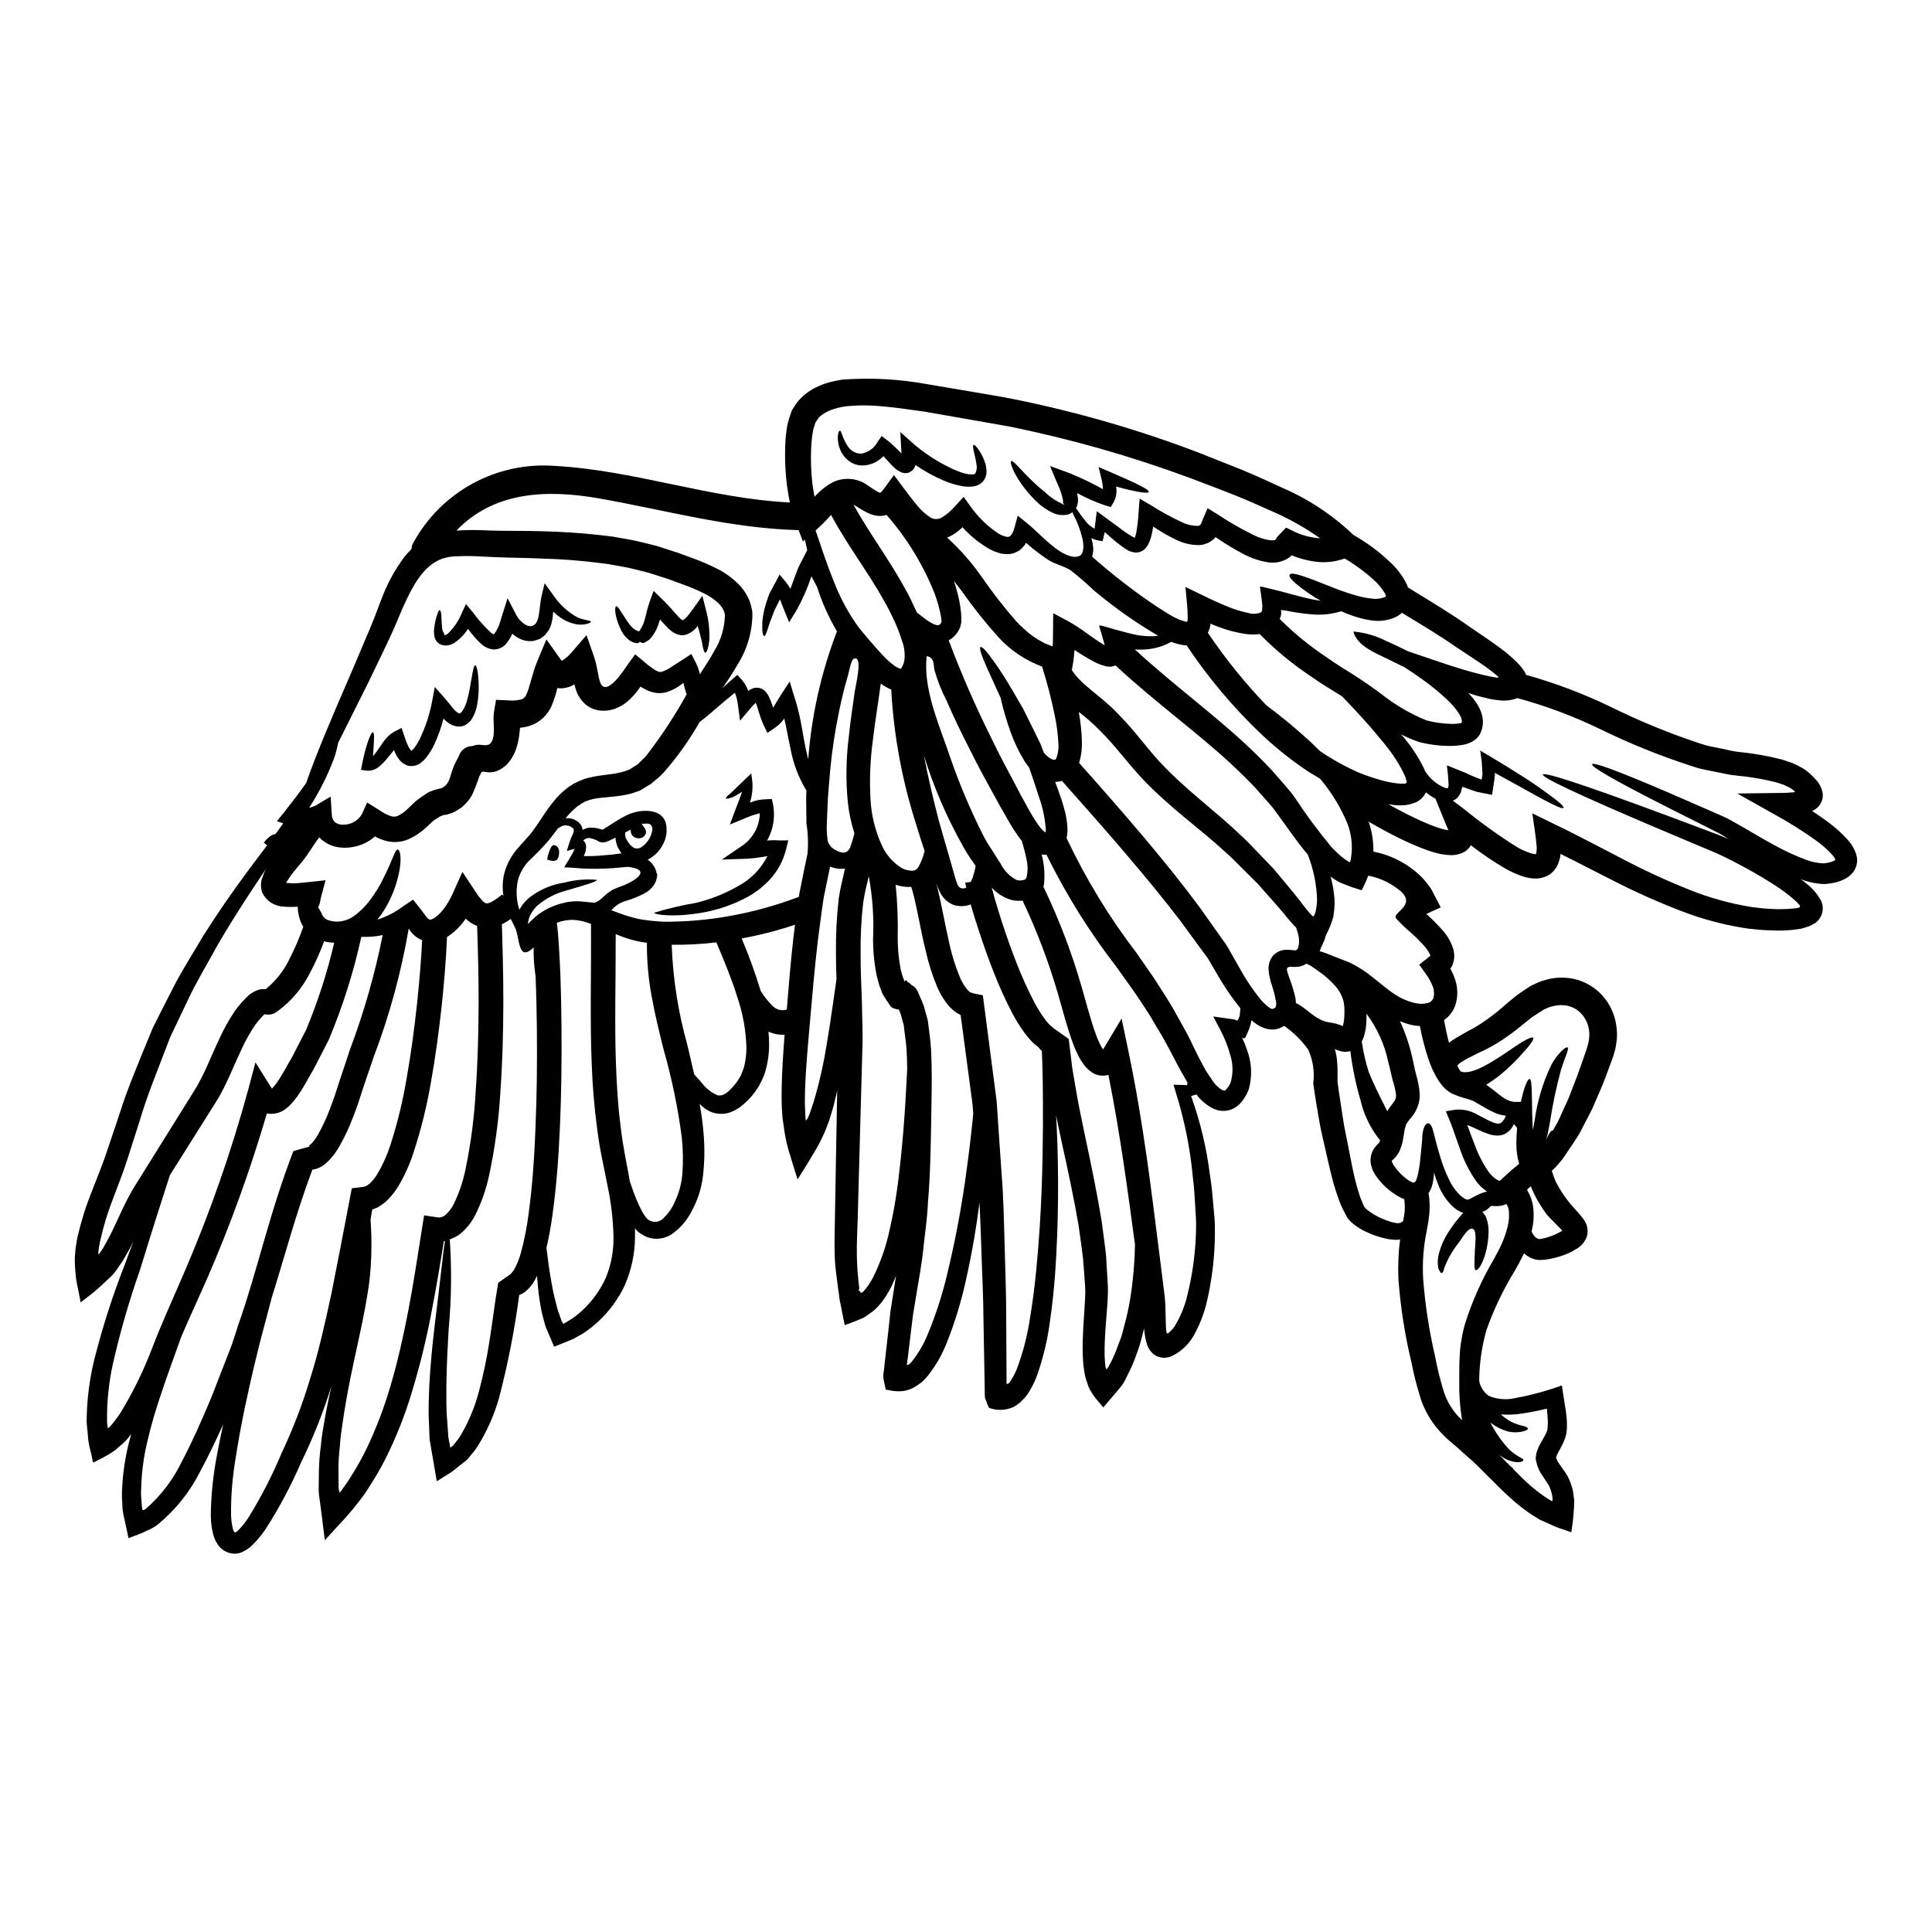 <?xml version="1.0" encoding="UTF-8"?>
<!-- Uploaded to: ICON Repo, www.svgrepo.com, Generator: ICON Repo Mixer Tools -->
<svg fill="#000000" width="800px" height="800px" version="1.1" viewBox="144 144 512 512" xmlns="http://www.w3.org/2000/svg">
 <g>
  <path d="m313.96 353.3c-0.145 0.07-0.414 0.215-0.414 0.215l-0.215 0.098-0.727 0.238-0.004 0.004c-0.918 0.352-1.867 0.617-2.836 0.789-3.738 0.727-6.891 0.582-9.27 1.281-0.582 0.145-0.949 0.367-1.457 0.488-0.633 0.363-1.25 0.758-1.844 1.184l-0.215 0.121h-0.004c-0.125 0.125-0.254 0.246-0.395 0.359l-0.699 0.605c-0.488 0.438-0.898 0.949-1.363 1.41-0.215 0.238-0.395 0.531-0.629 0.789 0.957-0.152 1.938 0.043 2.758 0.559 0.191 0.121 0.363 0.215 0.582 0.363 0.266 0.266 0.516 0.551 0.75 0.848 0.18 0.336 0.312 0.695 0.395 1.066 0.023 0.074 0 0.172 0.023 0.242v0.004c0.605-0.383 1.297-0.598 2.012-0.629 1.023-0.027 2.047 0.137 3.012 0.484l0.215 0.074c0.301-0.152 0.594-0.324 0.875-0.512 1.648-1.02 3.348-2.231 5.582-3.348 3.781-1.844 10.75-2.109 10.551 3.938v-0.004c0.035 0.598-0.027 1.195-0.191 1.77-0.094 0.531-0.266 1.047-0.508 1.527-0.805 1.836-2.176 3.367-3.91 4.371-0.125 0.066-0.258 0.121-0.395 0.168 0.051 0.074 0.145 0.098 0.195 0.145h0.004c0.934 0.723 1.641 1.699 2.035 2.816 0.051 0.207 0.094 0.418 0.121 0.629l0.023 0.074 0.074 0.023 0.07 0.168v0.223c-0.012 0.266-0.051 0.531-0.117 0.785-0.121 0.73-0.414 1.422-0.852 2.016-0.648 0.902-1.508 1.633-2.496 2.133-1.582 0.82-3.242 1.48-4.953 1.969-1.371 0.402-2.602 1.188-3.543 2.262-0.07 0.047-0.145 0.121-0.215 0.168 0.438 0.145 0.852 0.316 1.285 0.484 1.949 0.762 3.953 1.379 5.992 1.848 2.285 0.406 4.594 0.648 6.914 0.727 5.695 0.008 11.379-0.484 16.984-1.48 6.328-1.113 12.531-2.828 18.535-5.117 0.051-0.293 0.098-0.605 0.145-0.898 0.703-3.519 1.41-7.039 2.16-10.527 0.23-2.719 0.133-5.457-0.289-8.152-0.023-2.113-0.047-4.328-0.07-6.723 0.023-0.605 0.047-1.262 0.07-1.895l-0.293-0.461v0.004c-1.883-3.223-3.195-6.742-3.879-10.406-0.605-2.719-1.066-5.484-1.699-8.203h-0.004c-0.695 1.004-1.574 1.867-2.594 2.547l-1.871 1.262-0.996-2.062c-1.066-2.231-1.48-4.516-2.109-5.902h0.004c-0.535 0.48-1.031 1.008-1.48 1.574l-2.668 3.148-0.535-3.938c-0.129-1.184-0.406-2.352-0.824-3.469-3.473 2.754-6.297 5.383-8.492 7.109-0.293 0.238-0.555 0.414-0.824 0.605-2.688 4.742-5.856 9.199-9.445 13.297-0.699 0.766-1.453 1.48-2.262 2.133l-1.234 1.02-1.09 0.656-1.094 0.676-0.27 0.168zm-41.852-4.828c0 0.023-0.023 0.023-0.098 0.023l-0.414 0.145-0.559 1.09c-0.547 1.652-1.176 3.269-1.891 4.856-0.301 0.586-0.668 1.141-1.094 1.648-0.301 0.398-0.645 0.762-1.02 1.094l-0.312 0.312-0.293 0.27-0.023 0.023-0.047 0.023-0.098 0.074-0.789 0.508c-0.512 0.352-1.055 0.652-1.625 0.898-0.559 0.168-1.383 0.438-1.723 0.512-0.215 0.047-0.293-0.051-0.629 0.07l-0.559 0.219-0.27 0.094-0.605 0.395-0.727 0.461-0.363 0.215-0.438 0.395-1.699 1.574-0.004 0.004c-1.395 1.297-3.004 2.348-4.754 3.106-2.102 0.848-4.441 0.891-6.57 0.117-0.746-0.234-1.465-0.555-2.141-0.945-0.844 0.766-1.801 1.398-2.836 1.871-1.926 0.887-4.051 1.262-6.164 1.09-2.191-0.156-4.246-1.113-5.773-2.691-1.113 1.457-2.156 3.176-3.398 4.949-1.02 1.434-1.969 2.477-2.836 3.519v-0.004c-0.773 0.922-1.488 1.895-2.133 2.914l-0.344 0.531v0.027c-0.012 0.012-0.02 0.027-0.023 0.047 0.023 0.023-0.047 0.047 0.145 0.07 0.367 0.051 0.852 0.074 1.387 0.098h0.75l0.629-0.023 0.824-0.074c2.305-0.191 4.59-0.508 6.691-0.699-0.512 2.035-1.262 4.363-1.602 6.332 0 0.215-0.316 0.508-0.316 0.699v0.27c0 0.168 0.316 0.316 0.34 0.461 0 0.316 0.414 0.582 0.461 0.852v-0.004c0.254 0.91 0.934 1.645 1.82 1.969 1.102 0.383 2.277 0.48 3.422 0.293 1.102-0.172 2.152-0.574 3.082-1.184 1.828-1.262 3.422-2.828 4.723-4.633 1.109-1.492 2.102-3.07 2.961-4.723 3.031-5.82 3.445-8.543 4.269-8.465 0.578-0.051 1.551 3.106-0.754 9.992-0.688 1.992-1.582 3.902-2.668 5.703-0.613 1.004-1.285 1.969-2.012 2.891 1.27-0.438 2.512-0.965 3.711-1.574 0.406-0.203 0.801-0.43 1.18-0.68l0.395-0.238v-0.004c0.242-0.117 0.473-0.266 0.68-0.438 0.414-0.316 0.789-0.559 1.211-0.852 0.426-0.293 0.852-0.559 1.262-0.852l0.652-0.438 0.34-0.238c0.098 0.047 0.172 0.191 0.242 0.266 0.656 0.852 1.336 1.699 2.039 2.551 0.34 0.484 0.703 0.969 1.043 1.457l0.316 0.395h0.004c0.062 0.082 0.137 0.156 0.219 0.219 0.293 0.293 0.438 0.395 0.555 0.395 0.219 0.023 0.051 0.023 0.414-0.047 0.375-0.109 0.73-0.281 1.043-0.512 1-0.75 1.871-1.66 2.574-2.691l0.316-0.461c0.168-0.27 0.438-0.652 0.652-1.02 0.414-0.789 0.852-1.504 1.238-2.426 0.789-1.793 1.625-3.617 2.449-5.484 1.312 1.941 2.754 4.242 4.223 6.379l1.137 1.359c0.145 0.098 0.293 0.27 0.414 0.34 0.242 0.145 0.414 0.27 0.535 0.242 0.168 0.098 0.652 0 1.504-0.414v0.004c0.957-0.562 1.867-1.207 2.719-1.918l0.344 0.395h-0.004c-0.285-1.738-0.27-3.508 0.047-5.238 0.543-2.551 1.691-4.934 3.352-6.941 1.742-2.137 3.543-3.711 4.801-5.656 1.48-2.012 2.867-4.441 4.828-6.91h0.004c1.055-1.359 2.269-2.59 3.613-3.664 0.609-0.477 1.25-0.914 1.914-1.312 0.902-0.48 1.836-0.902 2.793-1.262 3.59-1.137 6.988-1.066 9.684-1.77l-0.004-0.004c0.668-0.125 1.32-0.328 1.941-0.605l0.484-0.168 0.121-0.098 1.066-0.676 1.066-0.703 0.68-0.703 0.004-0.004c0.531-0.457 1.023-0.953 1.48-1.48 3.969-5.152 7.551-10.598 10.703-16.285-0.094-0.215-0.168-0.414-0.238-0.559-0.316-0.992-0.461-1.742-0.633-2.426-0.117 0.07-0.215 0.145-0.316 0.215v0.004c-1.219 0.98-2.606 1.73-4.098 2.207-1.02 0.301-2.098 0.359-3.148 0.172-0.93-0.164-1.82-0.488-2.644-0.945-0.438-0.215-0.789-0.461-1.18-0.676v-0.004c-0.613 0.91-1.293 1.77-2.035 2.57-0.879 0.988-1.902 1.84-3.035 2.523-0.414 0.215-0.789 0.395-1.211 0.582h-0.004c-0.188 0.094-0.383 0.176-0.582 0.246l-0.395 0.094-0.727 0.195-0.094 0.023-0.051 0.023-0.484 0.07-0.27 0.027-0.559 0.023v0.004c-1.852 0.113-3.68-0.477-5.117-1.652-1.258-1.121-2.176-2.578-2.644-4.199-0.121-0.395-0.191-0.75-0.316-1.141-0.219 0.121-0.395 0.27-0.633 0.395h0.004c-0.77 0.344-1.59 0.566-2.426 0.652-0.488 0.035-0.973 0.02-1.457-0.047-0.391 1.695-0.934 3.356-1.625 4.953-0.543 1.109-1.273 2.117-2.156 2.981-0.965 0.898-2.106 1.586-3.352 2.012-0.895 0.293-1.816 0.488-2.754 0.582-0.047 0.535-0.094 1.07-0.168 1.625v0.004c-0.133 1.191-0.375 2.371-0.73 3.516l-0.293 0.922h0.004c-0.344 0.801-0.75 1.57-1.215 2.309l-0.438 0.559-0.238 0.293-0.098 0.145-0.047 0.047-0.414 0.461h-0.023l-0.098 0.098-0.945 0.727c-0.457 0.293-0.934 0.543-1.434 0.754-0.652 0.242-1.344 0.355-2.039 0.336-0.293 0-0.586-0.023-0.875-0.07l-0.438-0.074c-0.219-0.047-0.195-0.023-0.219-0.047zm-57.453 25.543c-3.711 5.512-8.203 12.227-13.051 20.527-2.16 4.027-4.723 8.223-7.086 12.953-1.117 2.363-2.305 4.828-3.519 7.375-0.605 1.262-1.211 2.574-1.848 3.883-0.523 1.363-1.059 2.746-1.602 4.152-2.133 5.629-4.586 11.52-6.527 18.105-1.043 3.273-2.133 6.625-3.227 10.094-1.16 3.664-2.57 7.16-3.906 10.727l0.004-0.004c-1.383 3.551-2.492 7.203-3.32 10.918-0.242 0.922-0.32 1.844-0.488 2.754l-0.023 0.512v0.121c0.023 0.094 0 0.34 0.098 0.27v0.004c0.102-0.086 0.191-0.184 0.266-0.293 0.023-0.074-0.027 0.023 0.07-0.145l0.438-0.633v-0.004c0.297-0.402 0.562-0.832 0.789-1.281 0.488-0.949 1.02-1.797 1.508-2.789 1.941-3.832 3.688-8.297 6.258-12.566 5.023-8.059 10.289-16.477 15.797-25.332l-0.004-0.004c0.684-1.035 1.297-2.113 1.844-3.227 0.582-1.016 1.094-2.254 1.652-3.371 1.066-2.406 2.109-4.852 3.32-7.398h0.004c1.211-2.695 2.66-5.277 4.328-7.719 0.988-1.316 2.086-2.547 3.273-3.688 0.969-0.902 2.16-1.531 3.449-1.816 0.418-0.039 0.84-0.039 1.258 0 2.492-2.016 4.535-4.527 5.996-7.379 1.543-2.957 2.871-6.023 3.981-9.172-0.363-0.539-0.648-1.129-0.852-1.746-0.23-0.625-0.395-1.277-0.484-1.941-0.066-0.316-0.105-0.641-0.121-0.969l-0.023-0.488v0.004c-0.023-0.066-0.035-0.133-0.031-0.199-0.051-0.023-0.145 0.023-0.195 0.047h-0.043l-0.242 0.027-1.02 0.023c-0.762 0.012-1.523-0.02-2.281-0.098-2.383-0.102-4.523-1.5-5.578-3.641-0.414-1.145-0.465-2.391-0.148-3.566l0.656-1.82 0.004 0.004c0.172-0.422 0.383-0.828 0.629-1.211zm316.8-21.395c-0.098 0.414-0.191 0.852-0.293 1.285h0.004c-0.215 0.508-0.504 0.98-0.852 1.406-0.363 0.379-0.801 0.676-1.285 0.875l3.031 2.281c4.504 3.676 9.238 7.062 14.172 10.141 1.059 0.598 2.172 1.09 3.328 1.473 0.414 0.133 0.836 0.23 1.266 0.289 0.242 0 0.145 0 0.191-0.023 0.012 0 0.023-0.008 0.023-0.023 0.027-0.074 0.074-0.27 0.121-0.395l0.023-0.316v0.004c0.055-0.34 0.078-0.68 0.074-1.02-0.219-2.887-0.789-6.258-1.18-9.055 3.25 1.574 6.481 3.148 9.656 4.723 1.746 0.898 3.496 1.793 5.219 2.668 3.148 1.652 6.231 3.25 9.242 4.801v0.004c5.672 2.977 11.496 5.656 17.445 8.031 5.293 2.141 10.812 3.676 16.449 4.586 1.336 0.145 2.641 0.363 3.938 0.438s2.574 0.168 3.832 0.145c1.203 0.012 2.402-0.055 3.594-0.195l0.824-0.094c0.191-0.051 0.168-0.051 0.293-0.074 0.113-0.008 0.223-0.051 0.312-0.121 0.195-0.094 0.168-0.363 0.074-0.531-0.453-0.555-0.957-1.066-1.504-1.531-1.676-1.438-3.449-2.75-5.312-3.938-3.715-2.402-7.426-4.441-10.941-6.262-1.77-0.898-3.496-1.742-5.144-2.449l-5.047-2.109-9.125-3.856c-22.566-9.562-31.301-13.809-31.008-14.512 0.293-0.703 9.535 2.184 32.535 10.727 2.867 1.09 5.945 2.231 9.27 3.469 1.648 0.633 3.375 1.285 5.144 1.945 0.789 0.316 1.527 0.629 2.277 0.969-0.582-0.363-1.18-0.727-1.723-1.09-1.066-0.633-2.277-1.18-3.398-1.77-4.559-2.281-8.539-4.293-12.008-6.043-13.879-7.062-19.336-10.312-19.047-10.941 0.293-0.629 6.238 1.504 20.602 7.668 3.59 1.574 7.691 3.371 12.398 5.406 1.18 0.512 2.363 1.02 3.66 1.723 1.238 0.684 2.477 1.387 3.715 2.109 2.496 1.457 5.07 2.984 7.836 4.492l0.004-0.004c2.809 1.574 5.734 2.922 8.758 4.023 1.41 0.512 2.894 0.797 4.394 0.852 0.664-0.051 1.324-0.172 1.965-0.367 0.191-0.07 0.34-0.145 0.484-0.191s0.344-0.121 0.344-0.121c0.062-0.043 0.117-0.094 0.168-0.148 0.102-0.113 0.117-0.277 0.047-0.41-0.262-0.445-0.57-0.859-0.918-1.238-1.293-1.367-2.715-2.602-4.25-3.688-3.531-2.512-7.211-4.812-11.02-6.891l-9.707-5.461 11.234-0.145c0.75 0 1.527-0.023 2.277-0.07 0.656-0.023 1.555-0.121 1.555-0.121 0.121-0.023 0.238-0.098 0.168-0.215-0.07-0.117 0.168 0.094-1.066-0.828-0.512-0.316-1.211-0.605-1.848-0.922-0.75-0.219-1.457-0.512-2.254-0.727l0.004-0.004c-3.461-0.844-6.981-1.43-10.531-1.746-1.918-0.168-3.938-0.727-5.973-1.09-1.02-0.219-2.035-0.414-3.055-0.633s-1.992-0.605-2.988-0.898h0.004c-8.184-2.66-16.168-5.894-23.895-9.68-7.035-3.41-14.371-6.156-21.914-8.203-1.395 0.531-2.894 0.75-4.387 0.629l-1.336-0.168c-0.383-0.035-0.762-0.094-1.141-0.168-0.508-0.121-1.043-0.191-1.527-0.34-0.996-0.219-1.941-0.484-2.867-0.75-0.605-0.195-1.18-0.395-1.746-0.559 0.781 0.816 1.496 1.691 2.137 2.621 0.727 1.051 1.254 2.227 1.551 3.465 0.391 1.695 0.141 3.477-0.699 5-0.242 0.395-0.605 0.703-0.875 1.066-0.367 0.297-0.762 0.562-1.18 0.789-0.77 0.398-1.598 0.676-2.453 0.82-1.242 0.207-2.5 0.297-3.758 0.27-2.535-0.031-5.059-0.355-7.519-0.969-1.738-0.551-3.418-1.258-5.023-2.113 2.375 2.68 4.387 5.656 5.992 8.855 0.117 0.293 0.215 0.559 0.34 0.852 1.238 1.992 3.066 3.551 5.227 4.457 0.191 0.07 0.395 0.07 0.559 0.121 0.07-0.023 0.266 0.023 0.215-0.023 0.098 0.07-0.023 0 0.145-0.172h0.004c0.031-0.172 0.07-0.34 0.121-0.508l-0.098-1.695c-0.047-1.141-0.238-2.477-0.363-3.664 1.359 0.559 2.715 1.09 4.027 1.625l0.973 0.395 0.723 0.344 0.973 0.438c0.605 0.238 1.211 0.484 1.793 0.727l0.395 0.145 0.07 0.023 0.121 0.047c0.121 0.047 0.121 0 0.145-0.047 0.023-0.047 0 0.07 0.047-0.219l0.121-0.852h0.008c0.035-0.176 0.043-0.355 0.023-0.531l-0.055-0.875c-0.023-0.582-0.07-1.18-0.098-1.723-0.07-1.137-0.316-2.328-0.438-3.422 1.723 1.043 3.398 2.039 5 2.984 0.996 0.605 1.918 1.18 2.812 1.723 1.574 0.996 3.012 1.918 4.328 2.715 2.547 1.676 4.488 3.082 5.992 4.176 3.012 2.18 4.125 3.273 3.938 3.59-0.188 0.316-1.625-0.242-4.953-1.992-1.648-0.848-3.758-2.059-6.402-3.516-1.312-0.727-2.766-1.527-4.363-2.406-0.703-0.395-1.434-0.789-2.184-1.18-0.145-0.07-0.293-0.168-0.344-0.117v0.004c0.035 0.082 0.051 0.172 0.051 0.262l0.023 0.195v0.004c-0.008 0.16-0.023 0.32-0.047 0.48l-0.121 0.973c-0.074 0.531-0.145 1.066-0.242 1.598-0.07 0.605-0.168 1.215-0.27 1.824-0.047 0.145-0.023 0.363-0.094 0.438l-0.438-0.098-0.898-0.168-1.797-0.367-0.922-0.191v-0.004c-0.184-0.043-0.359-0.098-0.531-0.168-0.68-0.242-1.41-0.461-2.062-0.727l-0.996-0.367-0.242 0.051-0.023 0.316h-0.031c0.023 0 0.023-0.219 0.023-0.219zm-316.77 21.301c0.242-0.395 0.512-0.789 0.75-1.141-0.223 0.367-0.492 0.727-0.734 1.141zm2.914 38.02c-0.871 0.762-2.039 1.094-3.184 0.898-0.105-0.008-0.211-0.023-0.312-0.051-0.047 0.027-0.086 0.062-0.121 0.102-0.812 0.801-1.566 1.66-2.258 2.57-1.43 2.106-2.68 4.328-3.734 6.644-1.117 2.363-2.184 4.852-3.297 7.328-0.609 1.234-1.117 2.449-1.824 3.734v0.004c-0.617 1.219-1.309 2.402-2.062 3.543-4.074 6.481-7.981 12.691-11.789 18.73-1.992 6.137-4.613 14.316-7.871 24.941-2.887 8.211-5.301 16.578-7.231 25.062-1.094 5.004-1.613 10.113-1.551 15.234 0 0.285 0.027 0.57 0.07 0.852 0.027 0.219 0.051 0.535 0.074 0.582l0.07 0.34c0.027 0.098 0.195-0.094 0.27-0.117v-0.004c0.199-0.152 0.383-0.332 0.535-0.535 0.922-1.074 1.773-2.207 2.547-3.394 3.379-5.543 6.231-11.391 8.516-17.469 2.547-6.625 5.652-13.32 8.684-20.434 6.641-15.504 12.199-31.449 16.645-47.723l1.918-7.227 4.094 6.527 0.238 0.395 0.023 0.027 0.051-0.051c0.047-0.047 0 0.023 0.121-0.121l0.395-0.438c0.242-0.293 0.535-0.652 0.789-1.016 0.531-0.789 1.066-1.602 1.574-2.5 0.508-0.898 1.07-1.871 1.602-2.812 0.242-0.488 0.656-1.07 0.875-1.531l0.727-1.406c0.973-1.895 1.941-3.785 2.938-5.703v-0.004c3.117-7.481 5.606-15.203 7.449-23.094-0.902-0.008-1.801-0.133-2.672-0.367-1.066 2.891-2.332 5.703-3.781 8.418-1.996 3.981-4.91 7.43-8.5 10.062zm418.34-41.469c0.516 1.727 0.113 3.59-1.066 4.949-0.598 0.652-1.312 1.188-2.109 1.574-0.32 0.168-0.652 0.316-0.996 0.438-0.293 0.094-0.582 0.215-0.852 0.293h0.004c-0.551 0.152-1.109 0.27-1.676 0.359-0.625 0.113-1.258 0.18-1.891 0.199-2.106-0.09-4.18-0.527-6.141-1.289 0.582 0.438 1.18 0.852 1.77 1.359 1.328 1.066 2.457 2.367 3.328 3.832 1.168 1.832 0.938 4.223-0.559 5.797l-0.582 0.559-0.727 0.395h-0.004c-0.457 0.316-0.965 0.543-1.504 0.68-0.508 0.172-1.141 0.395-1.574 0.488l-1.113 0.168c-1.422 0.195-2.859 0.309-4.293 0.336-1.434 0.023-2.867-0.07-4.293-0.121-1.43-0.051-2.891-0.27-4.367-0.395h-0.004c-6.086-0.887-12.051-2.457-17.785-4.684-6.18-2.375-12.23-5.082-18.125-8.102-3.031-1.555-6.137-3.129-9.316-4.754-1.457-0.727-2.914-1.457-4.394-2.207l0.004-0.004c-0.047-0.02-0.098-0.035-0.145-0.047l0.023 0.117c0 0.051-0.094 0.75-0.094 0.75l-0.004 0.004c-0.121 0.543-0.285 1.078-0.484 1.602-0.488 1.301-1.395 2.406-2.57 3.148-1.172 0.652-2.5 0.965-3.836 0.902-0.98-0.051-1.953-0.23-2.883-0.535-1.578-0.508-3.102-1.176-4.539-1.992-3.262-1.883-6.391-3.988-9.363-6.297-0.363 0.648-0.867 1.203-1.48 1.625-1.191 0.719-2.57 1.062-3.957 0.992-0.703 0-1.262-0.117-1.918-0.168l-1.312-0.266c-0.852-0.219-1.648-0.438-2.426-0.703-1.555-0.535-3.035-1.141-4.492-1.77-2.914-1.285-5.727-2.719-8.512-4.269-1.02-0.559-2.016-1.117-2.988-1.699l0.004-0.004c0.887 2.555 1.316 5.25 1.266 7.957 3.238 0.625 6.324 1.887 9.07 3.711 0.75 0.559 1.531 1.07 2.231 1.676 0.699 0.605 1.41 1.258 2.039 1.941l1.285 1.602h0.004c0.469 0.598 0.863 1.25 1.18 1.941 0.676 1.312 1.359 2.621 2.039 3.906-1.18 0.512-2.5 1.117-3.809 1.746 0.121 0.121 0.238 0.219 0.363 0.34 1.301 1.176 2.543 2.426 3.711 3.738 1.445 1.523 2.508 3.371 3.106 5.383 0.18 0.707 0.246 1.438 0.195 2.16-0.078 0.738-0.266 1.457-0.559 2.137-0.145 0.242-0.293 0.484-0.461 0.727 0.543 0.992 0.988 2.031 1.336 3.106 0.684 2.18 0.668 4.519-0.047 6.691-0.566 1.555-1.605 2.894-2.965 3.832 0.395 2.16 0.828 4.199 1.312 6.019l0.535-0.395h-0.004c0.469-0.34 0.957-0.652 1.457-0.945l2.812-1.625h0.004c1.848-0.93 3.613-2.012 5.289-3.227 1.777-1.266 3.477-2.633 5.094-4.102 0.996-0.824 2.016-1.672 3.035-2.473 0.992-0.68 2.012-1.359 3.008-2.039l0.191-0.121 0.293-0.168 0.074-0.023 0.121-0.074 0.508-0.238 1.043-0.488v-0.004c0.707-0.301 1.438-0.555 2.184-0.75 1.559-0.453 3.18-0.648 4.801-0.582 3.445 0.105 6.734 1.449 9.27 3.785 2.496 2.316 4.121 5.414 4.609 8.781 0.137 0.793 0.203 1.598 0.199 2.406 0.016 0.836-0.051 1.672-0.199 2.496-0.07 0.395-0.117 0.871-0.191 1.234l-0.242 0.898-0.266 0.875-0.121 0.484-0.098 0.195-0.145 0.434c-0.875 2.332-1.672 4.613-2.57 6.82-0.898 2.207-1.895 4.363-2.789 6.477-1.094 2.137-2.184 4.199-3.203 6.188-1.09 1.918-2.301 3.519-3.398 5.219l-0.824 1.234-0.004 0.004c-0.324 0.469-0.672 0.922-1.043 1.355-0.664 0.812-1.383 1.578-2.16 2.285v0.047c0.281 0.945 0.613 1.879 0.996 2.789 1.277 2.516 2.887 4.848 4.777 6.941 0.363 0.395 0.727 0.789 1.066 1.18l0.559 0.629c0.27 0.344 0.559 0.727 0.852 1.094 1.094 1.297 1.484 3.043 1.043 4.68-0.531 1.531-1.637 2.793-3.082 3.519-0.492 0.324-1.012 0.609-1.555 0.852-0.461 0.215-0.898 0.395-1.336 0.559-0.848 0.316-1.695 0.582-2.523 0.789l0.004-0.004c-0.84 0.215-1.688 0.379-2.547 0.484-0.438 0.051-0.898 0.074-1.434 0.098-0.621 0-1.238-0.113-1.816-0.336-0.895-0.305-1.711-0.793-2.402-1.434-0.789 1.699-1.699 3.324-2.477 4.684-3.031 4.949-5.539 10.203-7.477 15.672-1.242 4.391-1.883 8.93-1.914 13.492 0.309 1.605 1.242 3.027 2.594 3.953 2.246 0.926 4.727 1.109 7.086 0.535 4.16-0.77 8.25-1.883 12.227-3.324 0.215 1.434 0.461 2.914 0.676 4.418 0.121 0.703 0.242 1.406 0.344 2.133 0.098 0.727 0.145 1.07 0.215 1.625h0.004c0.105 1.062 0.141 2.133 0.098 3.203-0.027 0.664-0.117 1.32-0.27 1.969-0.188 0.609-0.414 1.211-0.68 1.793-0.484 1.094-1.016 1.945-1.43 2.754-0.172 0.328-0.316 0.672-0.438 1.02-0.074 0.219-0.051 0.242-0.023 0.34 0.242 0.637 0.578 1.234 0.992 1.773 0.559 0.852 1.238 1.699 1.969 2.891v-0.004c0.676 1.277 1.172 2.641 1.48 4.051 0.117 0.828 0.238 1.625 0.34 2.477 0.008 1.035-0.039 2.074-0.148 3.106-0.047 1.043-0.168 2.109-0.316 3.18l-0.219 1.598-0.07 0.395c0 0.074 0.023 0.191-0.047 0.168l-0.172-0.047-0.75-0.27c-1.02-0.34-2.012-0.703-3.031-1.043-1.043-0.461-2.086-0.945-3.148-1.406-0.488-0.242-1.141-0.488-1.508-0.727l-0.898-0.559c-0.582-0.367-1.211-0.727-1.77-1.141-1.137-0.789-2.254-1.672-3.344-2.57-2.16-1.824-4.223-3.832-6.188-5.848-0.996-0.969-2.016-1.969-3.035-3.008s-2.035-2.039-3.106-2.938c-1.07-0.898-2.133-1.895-3.199-2.863-1.18-1.047-2.551-2.062-3.738-3.324h-0.008c-2.613-2.586-4.613-5.727-5.844-9.195-1.078-3.332-1.953-6.727-2.621-10.164-1.723-7.184-2.867-14.496-3.422-21.863-0.164-3.547-0.02-7.102 0.438-10.625-0.242 0.047-0.484 0.074-0.727 0.098-0.512 0.023-1.023 0-1.527-0.074-0.484-0.02-0.965-0.094-1.434-0.215-1.969-0.426-3.875-1.094-5.68-1.992-1.066-0.523-2.074-1.156-3.008-1.891-0.609-0.496-1.156-1.066-1.625-1.699-0.293-0.559-0.605-1.117-0.898-1.695v-0.004c-0.586-1.121-1.078-2.289-1.477-3.492-0.461-1.18-0.789-2.363-1.18-3.641-0.395-1.277-0.676-2.547-1.02-3.906-0.293-1.285-0.605-2.621-0.922-3.981-0.582-2.789-1.359-5.582-1.895-8.758-0.535-3.176-1.141-6.481-1.625-10.098v0.004c0.402-3.07-0.07-6.188-1.359-9.004-1.746-2.414-3.887-4.523-6.332-6.234-0.398 0.234-0.809 0.438-1.238 0.609-1.117 0.414-2.344 0.465-3.492 0.145-0.957-0.262-1.859-0.688-2.668-1.262-0.441-0.305-0.863-0.637-1.266-0.996-0.145 0.785-0.355 1.559-0.629 2.309-0.191 0.461-0.395 0.922-0.605 1.406l-0.316 0.727c-0.145 0.145-0.27 0.27-0.395 0.395-0.168-0.074-0.363-0.145-0.559-0.219v-0.004c0.5 1.039 0.93 2.109 1.289 3.207 1.27 3.316 1.445 6.953 0.512 10.383-0.359 1.043-0.875 2.023-1.531 2.91-0.348 0.5-0.754 0.957-1.215 1.359-0.555 0.512-1.207 0.914-1.914 1.18-1.5 0.555-3.156 0.496-4.609-0.168-0.594-0.273-1.164-0.602-1.699-0.973-0.438-0.34-0.945-0.699-1.359-1.09-0.582-0.523-1.102-1.109-1.551-1.746l-1.434 0.414v-0.004c2.453 6.836 4.141 13.926 5.023 21.133 0.395 2.305 0.605 4.754 0.828 7.277 0.117 1.262 0.215 2.551 0.34 3.856 0.121 1.309 0.121 2.789 0.121 4.148l-0.004 0.004c-0.031 6.027-0.73 12.035-2.086 17.906-0.781 3.469-2.109 6.789-3.934 9.844-1.367 2.094-3.293 3.769-5.559 4.828-1.336 0.559-2.852 0.484-4.125-0.195-1.277-0.809-2.16-2.109-2.449-3.59-0.23-0.727-0.387-1.477-0.461-2.234-0.074-0.535-0.121-0.945-0.145-1.406-0.051 0.168-0.074 0.34-0.121 0.484-0.34 1.258-0.629 2.57-1.02 3.856-0.391 1.285-0.922 2.598-1.383 3.906-0.508 1.348-1.102 2.664-1.77 3.938l-0.656 1.359h-0.004c-0.27 0.547-0.586 1.074-0.941 1.574-0.656 0.875-1.336 1.625-2.016 2.426-0.68 0.801-1.383 1.625-2.086 2.453l-0.508 0.605-0.27 0.316c-0.098 0.047-0.168-0.168-0.27-0.242l-1.09-1.281 0.004-0.008c-0.699-0.77-1.316-1.605-1.848-2.5-0.32-0.469-0.582-0.973-0.789-1.504l-0.605-1.824v0.004c-0.211-0.648-0.367-1.312-0.461-1.988l-0.242-1.625c-0.047-0.828-0.145-1.648-0.168-2.453-0.074-1.648-0.074-3.273 0-4.898 0.098-3.227 0.395-6.504 0.559-9.73 0.047-0.789 0.07-1.574 0.094-2.363 0-0.727-0.023-1.48-0.094-2.332-0.121-1.672-0.242-3.344-0.367-5.047-0.121-1.699-0.34-3.398-0.582-5.117s-0.461-3.473-0.727-5.266c-1.211-7.086-2.789-14.484-4.535-22.344-0.461-2.254-0.949-4.562-1.434-6.867 0.047 0.852 0.098 1.676 0.145 2.574 0.625 13.129 0.496 26.285-0.395 39.398-0.316 4.125-0.75 8.469-1.43 13.031l0.004 0.004c-0.664 4.914-1.852 9.746-3.543 14.41-0.52 1.332-1.16 2.617-1.918 3.832-0.191 0.344-0.41 0.668-0.656 0.973-0.316 0.465-0.691 0.891-1.113 1.258-0.387 0.438-0.824 0.824-1.312 1.145-0.441 0.352-0.93 0.637-1.457 0.848-1.953 0.762-4.117 0.789-6.09 0.07-0.414-0.75-0.656-1.672-1.02-2.5-0.09-0.262-0.121-0.543-0.098-0.82l-0.023-0.973-0.023-1.918c-0.098-5.531-0.191-11.305-0.316-17.32-0.023-5.945-0.367-12.082-0.559-18.5-0.145-4.031-0.27-8.18-0.484-12.398-0.789 6.137-1.871 12.836-3.519 20.184l0.004 0.004c-1.238 5.754-2.949 11.395-5.117 16.867-1.238 3.195-2.945 6.188-5.07 8.879-0.324 0.398-0.676 0.777-1.043 1.137-0.539 0.539-1.145 1.012-1.793 1.41-1.129 0.809-2.438 1.324-3.812 1.504-1.258 0.117-2.527 0.027-3.758-0.27l-0.488-0.07-0.238-0.051h-0.004c-0.043-0.055-0.059-0.125-0.051-0.191l-0.168-0.824-0.363-1.652c-0.113-0.707-0.098-1.434 0.047-2.133l0.27-2.43c0.121-0.945 0.215-1.891 0.316-2.836 0.191-1.746 0.395-3.519 0.605-5.336 0.211-1.82 0.395-3.664 0.605-5.531 0.293-1.824 0.582-3.641 0.875-5.512 0.168-1.234 0.395-2.473 0.582-3.711-0.438 1.094-0.922 2.207-1.48 3.324-0.363 0.629-0.727 1.258-1.113 1.918-0.387 0.656-0.875 1.258-1.34 1.895-0.289 0.34-0.434 0.484-0.871 0.992v-0.004c-0.41 0.488-0.875 0.926-1.383 1.312l-1.457 1.02c-0.449 0.371-0.957 0.668-1.504 0.875-0.996 0.414-2.012 0.852-3.148 1.262l-0.852 0.289-0.414 0.172c-0.094 0-0.07-0.242-0.117-0.367l-0.344-1.695c-0.215-1.18-0.461-2.305-0.676-3.473-0.121-0.605-0.27-1.141-0.344-1.793-0.023-0.363-0.07-0.703-0.117-1.066l-0.098-0.582c-0.363-2.914-0.898-6.043-0.996-9.445-0.121-3.519 0.023-6.602 0.051-9.969 0.195-10.363 0.395-21.629 0.605-33.797-0.168 0.789-0.344 1.602-0.559 2.426-0.27 1.262-0.629 2.523-1.043 3.832-0.191 0.656-0.395 1.312-0.605 1.969-0.367 0.949-0.727 1.895-1.117 2.844v-0.008c-0.938 2.152-2.039 4.231-3.297 6.211-1.117 1.969-2.547 4.148-3.883 6.297-0.633-2.039-1.336-4.242-1.945-6.297-0.703-2.144-1.223-4.344-1.551-6.578-0.168-1.18-0.34-2.402-0.512-3.613-0.07-0.875-0.094-1.531-0.145-2.305-0.094-1.504-0.07-3.008-0.07-4.539 0.047-4.852 0.395-9.84 0.789-15.016-0.863 0.062-1.73-0.012-2.57-0.223-0.586-0.133-1.156-0.328-1.699-0.582 0.133 1.469 0.18 2.945 0.148 4.418-0.094 2.387-0.516 4.746-1.266 7.012-0.426 1.047-0.91 2.066-1.457 3.055-0.562 0.906-1.188 1.773-1.867 2.598-0.625 0.734-1.305 1.418-2.035 2.039-0.395 0.316-0.75 0.629-1.117 0.922-0.438 0.27-0.875 0.531-1.312 0.789-1.832 1.035-4.019 1.238-6.016 0.559-1.277-0.477-2.422-1.262-3.324-2.285 0.52 2.816 0.883 5.66 1.09 8.52 0.27 3.484 0.203 6.984-0.191 10.457-0.352 3.203-1.316 6.309-2.84 9.148-1.254 2.652-3.199 4.926-5.629 6.57-1.34 0.812-2.898 1.184-4.461 1.07-0.723-0.082-1.434-0.254-2.113-0.508-0.531-0.27-1.043-0.559-1.551-0.875-0.57-0.363-1.062-0.832-1.457-1.383 0.023 0.75 0.047 1.504 0.023 2.254v0.004c-0.016 4.488-0.969 8.926-2.793 13.027-1.703 3.559-4.066 6.766-6.961 9.445-1.301 1.203-2.707 2.293-4.195 3.25-0.789 0.461-1.602 0.898-2.363 1.336-1.141 0.512-2.363 0.949-3.449 1.41-0.582 0.215-1.137 0.461-1.672 0.652-0.242-0.559-0.461-1.113-0.703-1.648-0.461-1.09-0.922-2.137-1.359-3.18-0.164-0.395-0.305-0.801-0.41-1.215l-0.27-0.996c-0.168-0.652-0.34-1.309-0.508-1.941v0.004c-0.473-2.277-0.82-4.578-1.043-6.891-0.098-1.02-0.168-1.992-0.242-2.914-0.191 0.438-0.438 0.875-0.676 1.312h-0.004c-0.613 1.078-1.414 2.039-2.359 2.84-0.508 0.398-1.074 0.715-1.68 0.941-1.207 9.156-2.981 18.227-5.312 27.16-1.234 4.387-3.062 8.582-5.43 12.473-0.586 0.961-1.254 1.871-1.992 2.715l-0.531 0.656v0.004c-0.238 0.324-0.516 0.617-0.828 0.867l-1.941 1.531c-0.629 0.508-1.262 1.02-1.895 1.504-0.68 0.414-1.359 0.852-2.016 1.262l-0.992 0.629-0.488 0.316-0.266 0.145c-0.074 0.047-0.172 0.168-0.172 0l-0.363-2.109c-0.461-2.754-0.922-5.461-1.383-8.105l-0.145-0.949-0.027-0.676-0.047-1.312c-0.047-0.875-0.07-1.746-0.094-2.598-0.219-3.398 0.023-6.551 0.094-9.531 0.316-5.973 0.875-11.113 1.387-15.578 1.527-12.227 2.231-19.41 2.754-22.73-0.293 0.047-0.145 0-0.191 0-0.047 0-0.074 0.07-0.098 0.094l-0.438 2.754c-0.316 1.895-0.629 3.785-0.945 5.652-0.633 3.711-1.285 7.375-1.992 10.941l0.004 0.004c-1.32 6.867-2.996 13.664-5.019 20.359-1.832 6.18-4.203 12.188-7.086 17.953-1.375 2.688-2.898 5.297-4.562 7.812-0.395 0.633-0.789 1.262-1.211 1.848-0.508 0.629-0.992 1.285-1.48 1.918v-0.004c-1.473 1.922-3.051 3.762-4.723 5.512-0.789 0.875-1.574 1.723-2.363 2.598l-1.18 1.281-0.293 0.32-0.145 0.168c-0.051 0.047-0.098 0.121-0.098 0l-0.121-0.852c-0.293-2.305-0.582-4.562-0.852-6.793-0.145-1.117-0.293-2.207-0.438-3.297-0.168-1.012-0.242-2.035-0.215-3.059 0.023-1.285 0.047-2.547 0.047-3.809 0.023-2.414 0.203-4.82 0.535-7.207 0.191-2.328 0.582-4.535 0.969-6.691 0.559-3.227 1.18-6.211 1.848-9.098h-0.004c-2.176 6.973-4.875 13.766-8.078 20.328-2.641 6.109-5.769 11.992-9.367 17.59-0.938 1.414-2.012 2.731-3.203 3.938-0.293 0.316-0.676 0.629-1.02 0.945l-0.789 0.582c-0.293 0.195-0.605 0.316-0.898 0.488h0.004c-1.133 0.629-2.473 0.77-3.711 0.395-1.23-0.336-2.305-1.09-3.035-2.133-0.352-0.551-0.66-1.129-0.922-1.727-0.168-0.441-0.309-0.895-0.414-1.355-0.359-1.562-0.547-3.156-0.559-4.758 0.066-5.383 0.621-10.754 1.652-16.039 0.508-2.789 1.066-5.461 1.625-8.055-1.969 4.328-3.938 8.543-6.117 12.52l0.004 0.004c-2.727 5.422-6.562 10.207-11.258 14.047-0.902 0.688-1.898 1.242-2.961 1.648-0.973 0.512-1.988 0.941-3.035 1.285l-1.527 0.582-0.191 0.074c-0.023-0.047-0.023-0.121-0.051-0.191l-0.07-0.395-0.168-0.789c-0.242-1.07-0.461-2.113-0.68-3.148h-0.004c-0.258-1.016-0.457-2.043-0.605-3.082-0.023-0.676-0.047-1.359-0.098-2.035-0.094-1.273-0.094-2.555 0-3.832 0.242-4.609 1-9.176 2.258-13.613 0.031-0.164 0.07-0.328 0.121-0.484-0.414 0.535-0.828 1.043-1.262 1.574-0.875 0.969-2.039 1.793-3.008 2.715-0.988 0.684-2.016 1.309-3.082 1.871l-1.648 0.848c-0.512 0.219-1.262 0.926-1.215-0.023-0.215-1.164-0.477-2.281-0.781-3.394-0.273-1.141-0.438-2.301-0.488-3.473-0.094-1.117-0.266-2.426-0.316-3.348h0.004c0.023-5.551 0.699-11.082 2.012-16.473 2.176-8.625 4.898-17.105 8.152-25.379 0.789-2.133 1.527-4.125 2.231-6.066-0.191 0.395-0.363 0.789-0.559 1.18-0.508 1.043-1.18 2.062-1.719 3.106-0.277 0.527-0.59 1.031-0.938 1.516l-1.359 1.969h0.004c-0.57 0.793-1.23 1.52-1.969 2.156l-2.016 1.895c-1.355 1.234-2.773 2.402-4.246 3.492l-1.066 0.848c-0.035 0.035-0.078 0.059-0.125 0.074l-0.023-0.168-0.07-0.344-0.121-0.676-0.535-2.672c-0.383-1.699-0.617-3.43-0.699-5.168-0.082-0.938-0.109-1.875-0.09-2.816 0.047-0.973 0.191-2.207 0.219-2.574 0.191-1.09 0.316-2.207 0.578-3.25h0.004c0.926-4.016 2.168-7.949 3.715-11.766 1.406-3.664 2.836-7.109 3.938-10.41 1.18-3.469 2.305-6.84 3.398-10.117 2.062-6.602 4.684-12.641 6.988-18.367 0.582-1.41 1.18-2.816 1.723-4.199 0.656-1.336 1.336-2.644 1.969-3.938 1.312-2.57 2.574-5.07 3.809-7.477 2.5-4.781 5.242-8.977 7.57-12.988 6.555-10.41 12.52-18.195 17.059-24.215l-0.875-0.656h-0.004c0.34-0.52 0.758-0.988 1.238-1.379 0.406-0.379 0.883-0.668 1.41-0.852 0.141-0.035 0.289-0.059 0.434-0.07 0.75-0.996 1.434-1.969 2.062-2.863l-1.676-0.559 2.137-2.644c2.16-2.754 4.027-5.215 5.652-7.523 0-0.047 0.023-0.074 0.023-0.121 2.406-6.961 6.527-16.762 11.746-28.734 1.258-3.012 2.621-6.164 4.004-9.445 0.727-1.648 1.406-3.324 2.062-4.953 0.652-1.742 1.332-3.512 2.039-5.312v0.004c1.484-4.07 3.562-7.898 6.16-11.363 0.578-0.715 1.191-1.395 1.844-2.039 0.027-0.602 0.199-1.188 0.508-1.703 3.621-6.609 9.066-12.039 15.688-15.645 6.621-3.602 14.137-5.231 21.652-4.684 21.156 1.137 41.172 8.637 62.426 9.703-0.316-1.457-0.508-2.887-0.75-4.328v-0.004c-0.453-3.543-0.617-7.121-0.484-10.695 0.055-1.906 0.254-3.805 0.605-5.68 0.258-1.07 0.582-2.121 0.973-3.148l0.117-0.414 0.027-0.023v-0.023c0.023-0.051 0.094-0.172 0.238-0.414h0.004c0.023-0.043 0.047-0.082 0.074-0.121l0.07-0.121 0.367-0.559v-0.004c0.246-0.402 0.523-0.789 0.82-1.16 0.82-1 1.777-1.883 2.84-2.621 0.488-0.293 0.949-0.656 1.457-0.922l1.504-0.703c0.98-0.422 1.996-0.762 3.031-1.02 0.996-0.242 2.016-0.438 3.008-0.605 7.609-0.559 15.258-0.137 22.758 1.258 3.738 0.633 7.523 1.262 11.332 1.918 3.734 0.656 7.5 1.238 11.281 1.992 16.785 3.379 33.262 8.148 49.254 14.262 3.809 1.508 7.547 3.012 11.258 4.469 3.641 1.504 7.133 3.106 10.676 4.754 7.004 3.023 13.414 7.269 18.922 12.547 0.168 0.094 0.367 0.191 0.535 0.293 1.18 0.676 2.277 1.406 3.32 2.133l0.004-0.004c2.039 1.402 3.965 2.969 5.75 4.684 1.875 1.691 3.406 3.727 4.516 5.992 0.094 0.219 0.191 0.512 0.293 0.789 5.902 3.637 11.449 6.938 16.426 10.477 2.789 1.918 5.531 3.715 7.934 5.512l1.867 1.43 0.898 0.789 0.461 0.395 0.559 0.512-0.004-0.008c0.984 0.895 1.863 1.895 2.621 2.984 0.203 0.344 0.379 0.699 0.535 1.066 7.699 2.156 15.191 4.988 22.391 8.469 7.453 3.68 15.145 6.852 23.027 9.488 0.922 0.27 1.844 0.629 2.754 0.848 0.914 0.215 1.82 0.367 2.754 0.559 1.848 0.344 3.543 0.875 5.438 1.066 3.867 0.367 7.695 1.039 11.453 2.016 0.945 0.27 1.914 0.656 2.863 0.973 0.992 0.43 1.957 0.922 2.883 1.477 1.125 0.754 2.144 1.652 3.035 2.672 1.078 1.047 1.785 2.418 2.016 3.902 0.152 1.379-0.363 2.75-1.387 3.688-0.414 0.383-0.887 0.695-1.402 0.922 1.527 1.02 3.031 2.039 4.441 3.106h-0.004c1.844 1.367 3.543 2.922 5.07 4.637 0.996 1.098 1.742 2.398 2.184 3.812zm-70.82 48.809c0.102-0.84 0.086-1.688-0.051-2.523-0.273-1.715-1.102-3.289-2.359-4.488-1.258-1.168-2.894-1.84-4.609-1.891-0.875-0.047-1.754 0.051-2.594 0.289-0.449 0.086-0.891 0.219-1.312 0.395l-1.066 0.484-3.059 1.969-2.477 1.969c-1.84 1.539-3.766 2.973-5.773 4.293-1.922 1.254-3.941 2.348-6.043 3.273-0.898 0.461-1.793 0.922-2.691 1.359-0.438 0.215-0.75 0.438-1.141 0.652l-0.559 0.344-0.266 0.168-0.145 0.07-0.414 0.367-0.27 0.238 0.047 0.051c0 0.023 0 0.023-0.047 0.023s-0.023 0.121-0.07 0.168v0.047c0.293 0.438 0.582 1.02 0.789 1.312 0.023 0 0.023 0.023 0.047 0.051l0.098 0.07 0.27 0.047v0.004c0.191 0.062 0.387 0.109 0.582 0.145 0.059-0.031 0.129-0.039 0.195-0.023 0.234 0.016 0.473 0 0.703-0.047 0.309-0.02 0.613-0.074 0.91-0.156 0.645-0.168 1.277-0.379 1.891-0.637 1.219-0.547 2.402-1.172 3.543-1.863 2.207-1.312 4.074-2.621 5.652-3.688 3.106-2.137 5.094-3.148 5.41-2.719 0.32 0.43-0.949 2.062-3.543 4.902h0.004c-1.598 1.746-3.316 3.375-5.144 4.875-1.191 0.969-2.449 1.852-3.762 2.644l0.168 0.121c1.848 1.336 3.106 2.453 4.199 3.203 0.434 0.309 0.895 0.57 1.383 0.785 0.379 0.195 0.789 0.316 1.211 0.367 0.371 0.098 0.762 0.121 1.141 0.07 0.348 0.043 0.699 0.035 1.043-0.023h0.051l0.07-0.363c0.828-3.785 1.77-5.801 2.254-5.68s0.535 2.207 0.605 5.973c0.027 1.867 0.051 4.172 0.172 6.766l0.07 0.727c0.145-0.789 0.293-1.551 0.438-2.363l0.004 0.004c0.688-5.07 2.148-10.004 4.332-14.629 0.734-1.43 1.684-2.738 2.812-3.883 0.789-0.75 1.336-1.09 1.574-0.945 0.559 0.293-0.703 2.621-1.723 5.945-1.27 4.695-2.266 9.457-2.984 14.27-0.215 0.992-0.414 1.988-0.582 2.934l-0.023 0.098-0.023 0.074c-0.121 0.395-0.242 0.824-0.395 1.234 0.828-1.672 1.387-2.668 1.77-2.547 0.027 0 0.051 0.023 0.074 0.047 0.559-0.945 1.113-1.918 1.602-2.887 0.789-1.797 1.648-3.664 2.523-5.559 0.789-2.039 1.602-4.125 2.426-6.258 0.75-2.16 1.531-4.394 2.332-6.648l0.145-0.438 0.047-0.195 0.242-0.875 0.215-0.898 0.004 0.004c0.039-0.199 0.066-0.402 0.078-0.605zm-7.207 50.953c0.098-0.07 0.082-0.219-0.023-0.27l-3.711-3.781c-0.262-0.289-0.496-0.598-0.703-0.926l-0.484-0.699c-0.32-0.488-0.633-0.973-0.949-1.48-0.668-1.066-1.258-2.18-1.77-3.328-0.23-0.441-0.414-0.902-0.562-1.379-0.145 0.145-0.316 0.27-0.484 0.395l-0.531 0.508v-0.004c0.051 0.172 0.125 0.336 0.219 0.484 0.691 1.199 1.152 2.519 1.359 3.887 0.309 2.234 0.176 4.508-0.395 6.691 0.145 0.344 0.332 0.668 0.555 0.969 0.297 0.527 0.797 0.91 1.387 1.066 0.07 0.027 0.121 0.051 0.191 0 0.168-0.023 0.395-0.047 0.652-0.094 0.602-0.129 1.191-0.289 1.773-0.484 0.633-0.195 1.262-0.465 1.895-0.727l-0.004-0.004c0.316-0.137 0.625-0.293 0.926-0.465 0.227-0.105 0.449-0.219 0.66-0.348zm-2.477 71.281c0.023-0.266 0.051 0.051-0.094-1.258v-0.004c-0.18-0.824-0.445-1.629-0.785-2.402-0.395-0.75-1.09-1.676-1.719-2.668h-0.004c-0.867-1.188-1.465-2.559-1.746-4.004-0.066-0.23-0.109-0.465-0.121-0.703l0.098-0.703c0.039-0.449 0.137-0.891 0.293-1.312 0.215-0.629 0.488-1.238 0.82-1.816 0.535-0.996 1.094-1.848 1.41-2.547 0.172-0.312 0.316-0.637 0.438-0.973 0.062-0.297 0.105-0.594 0.121-0.898 0.07-0.816 0.07-1.637 0-2.453-0.074-0.848-0.121-1.672-0.195-2.473v0.004c-2.559 0.633-5.148 1.117-7.762 1.453-1.477 0.156-2.961 0.18-4.441 0.074 0.805 0.738 1.691 1.383 2.644 1.914 1.016 0.508 2.09 0.883 3.199 1.117 0.828 0.219 1.312 0.465 1.336 0.727 0.023 0.266-0.414 0.512-1.336 0.75-1.355 0.328-2.769 0.32-4.125-0.023-1.625-0.48-3.144-1.262-4.484-2.301 1.188 2.344 2.672 4.531 4.414 6.5 0.84 0.949 1.82 1.762 2.91 2.402 0.828 0.484 1.48 0.703 1.41 0.996-0.07 0.293-0.535 0.605-1.695 0.582h-0.004c-1.645-0.152-3.215-0.777-4.512-1.797-0.047-0.023-0.098-0.07-0.145-0.094 0.852 0.875 1.695 1.719 2.523 2.57l0.461 0.461c0.512 0.344 0.75 0.582 0.789 0.789 1.508 1.551 2.988 3.031 4.492 4.328 0.969 0.828 1.918 1.602 2.887 2.277h-0.008c0.477 0.355 0.969 0.688 1.48 0.996l0.898 0.582c0.121 0.074 0.27 0.145 0.395 0.219 0.121 0.074 0.133-0.203 0.16-0.301zm-9.586-94.43c0-1.504 0.074-2.863 0.195-4.172-0.293-0.34-0.535-0.676-0.852-1.043h0.008c-0.297 0.676-0.719 1.293-1.238 1.816-0.375 0.352-0.801 0.645-1.262 0.875-0.504 0.207-1.035 0.328-1.574 0.367-0.938 0.035-1.875-0.113-2.758-0.438-1.625-0.535-3.035-1.312-4.441-1.918l-1.094-0.438c0.629 1.648 1.18 3.273 1.848 4.898v0.004c0.93 2.633 2.191 5.137 3.762 7.445 0.574 0.832 1.309 1.543 2.16 2.09 0.262 0.168 0.547 0.289 0.844 0.363 0.996-0.922 2.016-1.82 3.035-2.754 0.75-0.652 1.434-1.211 2.109-1.77v-0.004c-0.508-1.723-0.754-3.516-0.738-5.312zm-2.301 21.91h0.004c0.352-1.395 0.449-2.84 0.289-4.269-0.074-0.543-0.266-1.066-0.559-1.531-0.047-0.07-0.047-0.094-0.098-0.168-0.27 0.176-0.562 0.309-0.875 0.391-0.492 0.133-0.996 0.203-1.504 0.219-0.703 0-1.234-0.047-1.672-0.047-0.242 0.242-0.512 0.484-0.75 0.68-0.402 0.391-0.895 0.672-1.434 0.824-0.023 0.023-0.07 0.051-0.098 0.074 0.07 0.059 0.129 0.133 0.172 0.215 0.328 0.348 0.594 0.746 0.785 1.18 0.488 1.227 0.719 2.539 0.68 3.859-0.023 1.902-0.285 3.793-0.789 5.629-0.324 1.238-0.805 2.426-1.434 3.543-0.508 0.789-1.02 1.141-1.234 0.973-0.438-0.27-0.27-1.969-0.191-4.953 0.023-1.16 0.582-4.973-0.293-5.797-1.215-1.113-2.961 2.184-3.711 3.148-1.027 1.289-1.949 2.664-2.754 4.102-0.5 0.953-0.945 1.934-1.336 2.934-0.168 0.852-0.414 1.336-0.68 1.359-0.27 0.023-0.582-0.438-0.898-1.258-0.254-1.355-0.188-2.754 0.195-4.078 0.512-1.859 1.297-3.637 2.328-5.266 1.191-1.902 2.555-3.691 4.078-5.34-0.348-0.094-0.68-0.227-0.996-0.391-0.613-0.348-1.191-0.754-1.723-1.215-1.797-1.715-3.176-3.824-4.027-6.164-0.391-0.949-0.719-1.922-0.992-2.91-0.027 0.242-0.027 0.461-0.051 0.703-0.059 0.809-0.18 1.609-0.363 2.402-0.207 0.84-0.559 1.641-1.043 2.359 0.328 1.875 0.391 3.785 0.191 5.676-0.215 2.305-0.703 4.297-1.02 6.141-0.59 3.559-0.793 7.172-0.605 10.773 0.531 7.012 1.605 13.969 3.203 20.816 0.59 3.164 1.367 6.293 2.328 9.363 0.879 2.621 2.363 4.996 4.328 6.941 0.145 0.145 0.316 0.293 0.461 0.438-0.566-3.434-0.816-6.906-0.75-10.387 0.023-2.207-0.023-4.293 0.145-6.988v0.004c0.059-1.336 0.215-2.664 0.461-3.981 0.215-1.398 0.523-2.785 0.922-4.148 1.879-5.953 4.426-11.676 7.59-17.059 0.828-1.527 1.574-2.863 2.207-4.328h0.004c0.633-1.438 1.137-2.93 1.512-4.457zm-1.625-27.551c0.527-0.48 0.922-1.094 1.141-1.773-1.051-0.102-2.074-0.379-3.031-0.82-1.648-0.703-3.25-1.77-4.898-2.672l-0.629-0.363-0.535-0.215h-0.004c-0.418-0.18-0.848-0.324-1.289-0.438-1.375-0.344-2.715-0.816-4-1.41-0.914-0.508-1.727-1.172-2.402-1.969-0.562-0.691-1.07-1.418-1.527-2.184-0.414-0.75-0.789-1.504-1.18-2.277-0.316-0.789-0.652-1.602-0.945-2.43-0.996-2.934-1.773-5.934-2.332-8.98-0.508-0.023-1.02-0.094-1.504-0.145h0.004c-1.301-0.246-2.57-0.629-3.789-1.137 1.395 3.008 2.469 6.152 3.203 9.387 0.219 0.828 0.367 1.648 0.535 2.453l0.27 1.211 0.238 0.996c0.512 1.691 0.848 3.434 0.996 5.191 0.059 2.195-0.672 4.34-2.062 6.043-0.293 0.395-0.461 0.531-0.68 0.824l-0.316 0.395-0.168 0.27-0.363 0.508-0.16 0.594c-0.191 0.465-0.309 0.957-0.344 1.457-0.117 0.68-0.215 1.336-0.34 1.988h0.004c-0.125 0.789-0.336 1.562-0.629 2.305-0.305 0.945-0.809 1.816-1.48 2.547-0.238 0.246-0.492 0.484-0.754 0.703-0.023 0.074-0.098 0.145-0.098 0.219 0.023 0.145-0.047 0.047 0.121 0.395v0.004c0.16 0.352 0.355 0.684 0.582 0.992 0.949 1.363 2.121 2.555 3.469 3.519 0.277 0.191 0.57 0.363 0.875 0.508 0.105 0.078 0.219 0.141 0.34 0.199 0.219 0.09 0.473 0.07 0.68-0.051 0.215-0.172 0.367-0.41 0.438-0.68 0.191-0.535 0.34-1.18 0.484-1.746 0.242-1.211 0.395-2.402 0.535-3.496 0.215-2.207 0.395-3.981 0.508-5.359-0.035-1.203 0.172-2.398 0.609-3.519 1.406-2.184 2.133 0.535 2.449 1.746 0.582 2.363 1.211 4.723 1.941 7.012h-0.004c0.535 1.754 1.211 3.465 2.016 5.117 0.789 1.801 1.957 3.41 3.422 4.723 0.375 0.301 0.781 0.566 1.211 0.785 0.184 0.047 0.375 0.055 0.559 0.023 0.461-0.094 1.648-0.898 3.059-1.504l1.09-0.414v0.004c0.199-0.062 0.402-0.109 0.605-0.148 0.074-0.023 0.145-0.023 0.242-0.047h0.004c-1.137-0.758-2.133-1.711-2.938-2.812-1.801-2.613-3.231-5.461-4.246-8.465-1.02-2.754-1.844-5.484-2.789-7.715l-0.969-2.281 2.277-0.395v-0.004c2.09-0.258 4.207 0.18 6.023 1.242 1.527 0.75 2.863 1.551 4.051 2.039 0.48 0.199 0.988 0.332 1.508 0.395 0.168-0.012 0.34-0.035 0.508-0.074 0.121-0.125 0.289-0.102 0.41-0.27zm-1.18-117.84c0.191 0 0.414-0.074 0.316-0.293-0.07-0.078-0.152-0.145-0.246-0.195-0.461-0.363-0.922-0.75-1.406-1.137-0.559-0.438-1.141-0.852-1.699-1.285-2.5-1.746-5.094-3.398-7.812-5.215-4.219-2.961-9.145-5.902-14.363-9.078v-0.004c-0.531 0.477-1.129 0.875-1.77 1.184-2.098 0.914-4.418 1.188-6.672 0.785-1.652-0.266-3.277-0.688-4.852-1.258-0.949-0.324-1.883-0.699-2.793-1.117-2.625 0.812-5.394 1.082-8.129 0.785-1.781-0.152-3.555-0.395-5.312-0.727-0.461-0.074-0.945-0.168-1.43-0.27-0.293-0.047-0.344-0.023-0.512-0.047l-0.395-0.023-0.168-0.027c-0.074-0.023-0.098 0-0.051 0.121 0.059 0.215 0.09 0.438 0.098 0.66l-0.023 0.363c-0.023 0.168-0.168 0.629-0.27 0.949l0.004-0.004c-0.031 0.094-0.074 0.18-0.121 0.266 3.727 3.723 7.812 7.074 12.199 9.996 2.426 1.77 5.023 3.273 7.422 4.828 2.523 1.602 4.949 3.32 7.109 4.898v0.004c3.691 2.961 7.797 5.371 12.18 7.156 1.953 0.512 3.953 0.812 5.969 0.895 0.883 0.062 1.77 0.027 2.648-0.094 0.164-0.035 0.336-0.062 0.508-0.074 0.066-0.023 0.125-0.066 0.168-0.121 0.074-0.168 0.121-0.117 0.051-0.652-0.125-0.609-0.363-1.184-0.703-1.703-0.832-1.285-1.82-2.465-2.938-3.516-2.129-2.027-4.398-3.898-6.793-5.602-1.723-1.238-3.32-2.305-4.828-3.273-1.453-0.703-2.836-1.363-4.027-1.969-3.203-1.602-8.465-3.519-9.445-7.445l-0.004-0.004c3.066 0.277 6.051 1.141 8.785 2.547 1.672 0.727 3.566 1.602 5.699 2.691 2.789 0.949 6.066 2.062 9.898 3.348 2.812 0.922 5.945 1.918 9.34 2.754 0.852 0.215 1.723 0.395 2.598 0.582 0.414 0.07 0.852 0.168 1.312 0.238v0.008c0.105 0.008 0.211 0.023 0.316 0.051zm-12.941 40.395v-0.023c-0.012-0.051-0.027-0.098-0.047-0.145 0-0.098-0.367-0.875-0.559-1.312l-2.789-6.863h-0.004c-0.891-0.477-1.738-1.039-2.519-1.676-0.168 0.383-0.387 0.742-0.656 1.066-0.48 0.617-1.094 1.125-1.793 1.477-0.719 0.32-1.469 0.562-2.234 0.73-1.141 0.195-2.297 0.238-3.445 0.121-0.629-0.047-1.234-0.168-1.871-0.27 0.32 0.195 0.656 0.367 0.973 0.535 2.668 1.48 5.336 2.836 7.981 4.027 1.312 0.582 2.644 1.117 3.938 1.574 0.629 0.215 1.258 0.395 1.867 0.559l0.852 0.168 0.293 0.047zm-3.906 44.398c0.223-0.941 0.172-1.926-0.145-2.84-0.469-1.234-1.105-2.402-1.891-3.465l-1.746-2.453 2.621-2.086 0.27-0.215c0.07-0.051 0.023-0.051 0.047-0.074-0.07-0.07 0.074 0.047-0.023-0.168l-0.004-0.004c-0.453-0.973-1.059-1.867-1.797-2.644-1.023-1.125-2.109-2.195-3.25-3.203-1.41-1.203-2.75-2.492-4.004-3.859-1.262-1.457 5.629-3.445 1.09-7.324-0.508-0.438-1.117-0.828-1.672-1.238-2.059-1.359-4.367-2.297-6.793-2.758-0.328 0.887-0.699 1.75-1.117 2.594l-0.363 0.75c-0.121 0.195-0.145 0.68-0.488 0.438l-1.574-0.484c-1.094-0.316-2.113-0.789-3.18-1.18-0.531-0.191-1.043-0.434-1.527-0.727l-0.973-0.605c-0.27-0.168-0.508-0.363-0.75-0.535 0.547 2 0.895 4.047 1.043 6.117 0.047 1.559-0.074 3.121-0.363 4.656-0.477 1.656-1.125 3.262-1.941 4.781-0.145 0.438-0.27 0.848-0.395 1.312-0.293 0.605-0.559 1.234-0.852 1.891-0.094 0.27-0.191 0.512-0.316 0.789-0.238 0.293 0.316 0.293 0.535 0.395 0.34 0.121 0.395 0.098 1.504 0.535 1.746 0.703 3.59 1.434 5.582 2.184l0.004-0.004c2.219 1.035 4.297 2.344 6.188 3.902 1.918 1.457 3.781 3.148 5.746 4.441 0.477 0.332 0.973 0.641 1.484 0.922 0.484 0.293 0.996 0.535 1.527 0.727 1.051 0.469 2.16 0.797 3.297 0.973 0.965 0.156 1.953 0.09 2.891-0.195 0.637-0.203 1.137-0.707 1.336-1.344zm-7.231-56.867c0.094-0.098 0.121-0.172 0.094-0.395h0.004c-0.094-0.516-0.238-1.02-0.434-1.504-1.191-2.559-2.664-4.977-4.394-7.207-1.648-2.16-3.422-4.102-4.953-5.973-2.754-3.106-5.191-5.723-7.348-7.93h0.004c-0.086-0.043-0.168-0.09-0.246-0.145-2.477-1.602-5.117-3.059-7.691-4.93-5.012-3.309-9.664-7.133-13.879-11.414-1.238 0.164-2.496 0.156-3.734-0.023-2.394-0.352-4.75-0.961-7.016-1.816-0.582-0.219-1.18-0.438-1.746-0.68-0.395-0.168-0.238-0.098-0.316-0.121l-0.07-0.023c-0.098 0-0.219-0.07-0.242-0.023l0.047 0.191v0.074c0 0.07 0.074-0.145-0.117 0.699-0.145 0.473-0.324 0.938-0.535 1.387 4.594 6.82 9.766 13.23 15.457 19.168 4.082 3.043 8.008 6.297 11.754 9.746 0.828 0.789 1.676 1.602 2.523 2.449v-0.004c3.184 2.168 6.555 4.043 10.074 5.606 1.742 0.723 3.523 1.348 5.336 1.871 1.637 0.52 3.316 0.875 5.023 1.066 0.66 0.094 1.328 0.117 1.992 0.074 0.195-0.027 0.34-0.051 0.414-0.145zm-0.438 113.69h0.004c0.102-1.148 0.066-2.305-0.102-3.445l-0.238-0.074c-0.531-0.219-1.043-0.48-1.531-0.785-2.012-1.18-3.773-2.738-5.191-4.586-0.434-0.547-0.816-1.133-1.141-1.75-0.227-0.383-0.398-0.801-0.508-1.234-0.176-0.484-0.281-0.992-0.316-1.504-0.051-1.062 0.184-2.117 0.676-3.059 0.27-0.477 0.594-0.918 0.973-1.309l0.605-0.629 0.004-0.004c0.133-0.188 0.215-0.402 0.242-0.633 0-0.047 0.023-0.07 0.023-0.117l-0.395-0.414c-2.324-3.004-3.961-6.484-4.801-10.191-1.242-4.219-2.133-8.535-2.668-12.906l-0.996 0.145v0.004c-0.746 0.035-1.488-0.082-2.184-0.344-0.324-0.109-0.641-0.242-0.945-0.395 0.332 1.078 0.535 2.195 0.605 3.324l0.121 1.574v3.832c0.395 3.227 0.969 6.379 1.383 9.363s1.141 5.902 1.625 8.66c0.293 1.359 0.535 2.691 0.789 4.004 0.27 1.234 0.488 2.449 0.789 3.613 0.301 1.164 0.559 2.305 0.922 3.324h-0.004c0.27 0.984 0.609 1.949 1.02 2.887 0.191 0.395 0.363 0.828 0.535 1.238 0.238 0.168 0.191 0.316 0.531 0.582 0.625 0.527 1.293 1.004 1.992 1.43 1.375 0.809 2.84 1.453 4.363 1.918 0.305 0.121 0.625 0.203 0.949 0.242 0.266 0.082 0.543 0.133 0.824 0.148 0.371 0.062 0.75 0.012 1.094-0.148 0.203-0.102 0.391-0.234 0.555-0.395 0.176-0.789 0.32-1.594 0.398-2.367zm-2.402-30.086c0.168-0.238 0.117-0.582 0.145-0.992h0.004c-0.176-1.297-0.473-2.574-0.895-3.812l-0.32-1.336-0.266-1.141c-0.195-0.75-0.344-1.551-0.559-2.301-0.973-4.684-2.961-9.098-5.824-12.934-0.004 0.133 0.004 0.266 0.027 0.395 0.023 0.789-0.027 1.574-0.074 2.426-0.031 0.445-0.09 0.891-0.168 1.332-0.105 0.684-0.266 1.359-0.484 2.016-0.145 0.41-0.324 0.805-0.535 1.18 0.395 2.754 1.012 5.473 1.844 8.129 1.18 2.914 2.754 6.113 4.488 9.531 0.145 0.293 0.293 0.559 0.438 0.852 0.094-0.145 0.168-0.293 0.27-0.438l0.395-0.605 0.344-0.438c0.191-0.27 0.484-0.629 0.629-0.852l0.395-0.582c0.102-0.188 0.062-0.309 0.152-0.43zm-2.519-133.15-0.027-0.047c-0.035-0.195-0.098-0.387-0.191-0.559-0.852-1.453-1.934-2.758-3.207-3.859-1.582-1.434-3.269-2.746-5.043-3.934-0.789-0.555-1.625-1.066-2.477-1.574-2.539 0.91-5.262 1.191-7.93 0.82-2.113-0.289-4.176-0.852-6.141-1.672-0.449 0.477-0.984 0.863-1.574 1.141-1.418 0.707-3.019 0.961-4.586 0.73-2.281-0.352-4.488-1.082-6.531-2.164-2.59-1.348-5.086-2.863-7.477-4.535-0.125 0.172-0.262 0.336-0.414 0.488-0.574 0.523-1.242 0.934-1.969 1.211-0.367 0.121-0.727 0.242-1.07 0.34l-1.02 0.098c-2.152-0.02-4.269-0.543-6.184-1.527-2.031-0.984-3.988-2.117-5.848-3.398-0.137 0.891-0.312 1.77-0.535 2.641-0.148 0.559-0.34 1.102-0.582 1.625-0.121 0.316-0.273 0.617-0.461 0.898-0.242 0.344-0.516 0.664-0.824 0.949-0.422 0.332-0.91 0.574-1.434 0.703-0.461 0.098-0.941 0.098-1.402 0-0.645-0.125-1.262-0.363-1.824-0.703-1.492-0.977-2.902-2.07-4.219-3.273-0.535-0.488-1.043-0.898-1.555-1.359-0.07 0.293-0.145 0.578-0.215 0.848l-0.367 1.574-1.18-0.219-0.004-0.004c-0.637-0.105-1.254-0.328-1.816-0.652 0.285 0.863 0.453 1.762 0.508 2.668 0.051 0.773-0.047 1.547-0.293 2.281 5.398 4.789 11.113 9.207 17.109 13.219 1.48 0.898 2.914 1.918 4.293 2.644h0.004c1.121 0.648 2.332 1.121 3.594 1.406 0.145 0 0.168 0.074 0.238-0.191l0.023-0.121 0.027-0.047c0.047-0.145 0.023-0.145 0.023-0.168l0.023-0.145v-0.004c0.016-0.406 0.008-0.812-0.023-1.219-0.023-0.824-0.023-1.625-0.121-2.496-0.168-1.652-0.316-3.25-0.461-4.852 2.231 1.066 4.418 2.133 6.551 3.176l1.602 0.727 1.312 0.582c0.531 0.219 1.043 0.438 1.551 0.656v0.004c1.844 0.777 3.762 1.371 5.727 1.773 1.078 0.328 2.234 0.266 3.273-0.176 0.098-0.086 0.172-0.195 0.219-0.312 0.023-0.145 0.07-0.094 0.094-0.363l0.074-1.02c-0.168-1.746-0.438-3.641-0.656-5.144l0.559 0.047 0.703 0.172c0.461 0.117 0.945 0.215 1.406 0.34 0.902 0.215 1.77 0.438 2.644 0.652 1.336 0.367 2.598 0.703 3.809 1.02 1.77 0.484 3.375 0.875 4.828 1.18 0.789 0.145 1.48 0.27 2.156 0.367h0.008c-2.293-1.309-4.469-2.812-6.504-4.488-1.453-1.258-1.941-2.012-1.742-2.402 0.461-0.898 3.688 0.242 11.414 3.348 2.184 0.883 4.418 1.637 6.691 2.258 1.289 0.352 2.606 0.598 3.934 0.727 1.098 0.129 2.207-0.023 3.231-0.438 0.059-0.129 0.203-0.176 0.277-0.246zm-9.32 69.668c0.664-3.777 0.082-7.668-1.648-11.09-1.535-3.324-3.477-6.445-5.773-9.293-0.27-0.34-0.531-0.629-0.789-0.945-1.41-0.828-2.836-1.676-4.223-2.621-4.113-2.836-8-5.996-11.621-9.445-7.328-7.008-13.859-14.801-19.48-23.242-0.227 0.004-0.457-0.004-0.684-0.027-1.168-0.18-2.312-0.48-3.418-0.898-0.27 0.172-0.559 0.32-0.875 0.488-2 0.945-4.172 1.473-6.379 1.551-0.711 0.039-1.426 0.039-2.137 0-0.07-0.02-0.145-0.027-0.219-0.023 10.168 9.34 20.719 17.031 29.598 25.328 2.406 2.258 4.723 4.562 6.867 6.867 2.039 2.426 4.195 4.586 5.992 7.156 2.981 4.527 6.207 8.883 9.672 13.047 0.801 0.852 1.641 1.66 2.523 2.422 0.438 0.316 0.852 0.68 1.285 0.973l0.727 0.461c0.297 0.176 0.367 0.273 0.582-0.672zm-1.719 41.328c0.07-1.105 0.023-2.211-0.148-3.305-0.395-1.73-1.25-3.32-2.473-4.609-1.062-1.176-2.242-2.242-3.519-3.18-1.09-0.789-2.039-1.453-2.887-2.012-0.293-0.121-0.582-0.27-0.875-0.395-0.074-0.023-0.121-0.07-0.191-0.094-0.641 0.445-1.383 0.73-2.16 0.824-0.574 0.043-1.148 0.051-1.723 0.023-0.176-0.027-0.355-0.027-0.531 0-0.238 0-0.461 0.109-0.609 0.293-0.117 0.203-0.145 0.453-0.074 0.68l0.145 0.531c0.074 0.344 0.242 0.754 0.363 1.141 0.734 1.867 1.316 3.793 1.75 5.75 0.023 0.395 0.074 0.789 0.098 1.18 2.477 1.211 4.269 3.398 6.746 4.516 0.672 0.301 1.383 0.512 2.109 0.633 1.23 0.137 2.434 0.465 3.566 0.969 0.27-0.957 0.41-1.949 0.414-2.945zm-7.691-27.102v-0.004c0.27-1.105 0.422-2.234 0.461-3.371-0.121-4.113-0.953-8.176-2.453-12.008-3.031-3.566-5.652-7.523-8.441-11.309-1.574-2.203-3.688-4.293-5.606-6.551-2.062-2.156-4.242-4.293-6.574-6.453-8.734-8.078-19.508-15.844-30.355-25.836v-0.004c-0.902 0.406-1.926 0.449-2.859 0.121-0.98-0.25-1.926-0.613-2.816-1.09-1.648-0.852-3.148-1.82-4.723-2.812-0.145-0.098-0.316-0.191-0.461-0.293-0.074 0.703-0.121 1.383-0.191 2.086-0.074 0.898-0.27 1.77-0.414 2.668-0.02 0.188-0.055 0.375-0.098 0.559 2.523 4.004 7.934 6.988 12.059 11.414 4.394 4.394 7.691 9.055 11.16 12.836 6.961 7.5 14.922 13.148 21.398 19.387 1.699 1.508 3.148 3.082 4.586 4.586s2.867 2.961 4.223 4.394c2.523 3.059 5.047 5.973 7.156 8.688 0.484 0.703 0.996 1.336 1.48 1.918l0.727 0.898c0.242 0.293 0.219 0.242 0.34 0.395 0.195 0.191 0.395 0.461 0.512 0.531l0.215 0.168c0.074 0.074 0.145 0.121 0.195 0.027l0.004-0.008c0.227-0.273 0.391-0.594 0.477-0.938zm-4.465 8.93c0.207-0.938 0.207-1.906 0-2.844-0.156-0.746-0.375-1.473-0.656-2.18-0.188-0.16-0.367-0.332-0.531-0.512l-0.875-0.996c-0.605-0.676-1.18-1.359-1.699-2.035-2.207-2.644-4.586-5.219-7.086-8.082-1.359-1.359-2.754-2.754-4.219-4.199-1.465-1.445-2.891-2.961-4.516-4.328-6.164-5.773-14.266-11.305-21.984-19.457-3.832-4.125-7.086-8.66-11.086-12.594-1.73-1.766-3.59-3.402-5.555-4.898 0 0.074 0.023 0.145 0.023 0.215v0.004c0.449 2.477 0.711 4.981 0.785 7.496 0.074 1.961-0.172 3.918-0.727 5.797 12.52 14.051 23.316 26.59 31.883 38.18 2.137 3.008 4.191 5.902 6.164 8.688h-0.004c0.547 0.699 1.043 1.434 1.48 2.203 0.414 0.727 0.824 1.457 1.211 2.16 0.789 1.383 1.574 2.715 2.305 4.055l0.004 0.004c1.383 2.426 2.949 4.742 4.68 6.934 0.703 0.91 1.52 1.727 2.43 2.43 0.254 0.211 0.539 0.379 0.844 0.508 0.102 0.043 0.215 0.055 0.32 0.027 0.484-0.195 0.652-0.32 0.75-0.488 0.172-0.477 0.203-0.988 0.098-1.48-0.301-1.699-0.742-3.371-1.312-5-0.117-0.484-0.266-0.898-0.363-1.43-0.152-0.645-0.25-1.305-0.289-1.965-0.094-1.379 0.34-2.738 1.211-3.809 0.902-0.945 2.144-1.488 3.449-1.508 0.582-0.008 1.164 0.023 1.742 0.102l0.488 0.047c0.246 0.039 0.5-0.043 0.68-0.219 0.195-0.234 0.32-0.52 0.355-0.82zm-1.508-110.11c2.262 1.137 4.731 1.805 7.254 1.969-4.051-2.863-8.395-5.293-12.953-7.254-3.375-1.531-6.961-3.106-10.578-4.539-3.617-1.434-7.301-2.789-11.02-4.223h-0.004c-15.629-5.781-31.684-10.348-48.02-13.656-7.5-1.312-14.875-2.621-22.152-3.883-3.883-0.512-7.398-1.094-10.918-1.387v0.004c-3.328-0.367-6.688-0.383-10.02-0.047-1.461 0.188-2.894 0.555-4.269 1.09-1.023 0.418-1.969 1.008-2.793 1.746-0.27 0.297-0.504 0.621-0.699 0.973l-0.32 0.461-0.047 0.145c-0.145 0.605-0.395 1.141-0.559 1.793v0.004c-0.277 1.512-0.457 3.047-0.531 4.582-0.156 3.176-0.062 6.356 0.293 9.512 0.168 1.215 0.363 2.453 0.582 3.664 0.395-0.395 0.75-0.789 1.18-1.18 1.098-1.062 2.34-1.961 3.688-2.672 3.102-1.488 6.777-1.094 9.492 1.02 1.043 0.656 1.941 1.312 2.523 1.574v0.004c0.156 0.078 0.316 0.152 0.484 0.215 0.191 0 0.75-0.652 1.18-1.281l2.5-3.426 2.402 3.203c1.262 1.699 2.477 3.324 3.711 4.777h-0.004c1.016 1.289 2.238 2.398 3.617 3.281 0.945 0.539 2.109 0.52 3.031-0.051 1.305-0.812 2.477-1.816 3.473-2.984l2.231-2.453 1.895 2.598c1.965 2.781 4.422 5.176 7.254 7.062 1.258 0.789 2.57 1.113 2.938 0.875 0.395-0.051 1.043-1.043 1.383-2.305l0.875-3.25 2.453 1.969c1.672 1.363 2.863 2.598 4.121 3.738l-0.004-0.004c1.148 1.082 2.356 2.102 3.617 3.055 2.363 1.746 4.754 2.668 6.297 1.848 1.18-0.68 1.047-3.227 0.559-4.977-0.414-1.578-0.957-3.121-1.625-4.609-0.348-0.629-0.664-1.277-0.945-1.941-0.098 0.07-0.168 0.145-0.242 0.191l-0.316 0.168-0.074 0.047-0.395 0.188c-0.047 0.023-0.047 0.023-0.07 0.023-0.082 0.004-0.164 0.012-0.242 0.023-1.234 0.246-2.512 0.109-3.668-0.395-1.648-0.734-3.152-1.762-4.438-3.031-1.051-0.996-2.031-2.066-2.938-3.203-3.25-4.125-4.328-7.352-3.781-7.57 0.547-0.215 2.301 2.207 5.902 5.629v0.004c0.957 0.918 1.961 1.785 3.008 2.598 1.059 1.039 2.258 1.918 3.566 2.617 0.582 0.195 1.141 0.68 1.41 0.68 0.34 0-0.293-0.395-0.219-0.414l0.023-0.293 0.074-0.168c-0.027-0.004-0.055-0.012-0.078-0.023v-0.316 0.004c-0.352-1.637-0.906-3.227-1.648-4.727l-1.793-4.269 4.246 1.551 0.969 0.344c3.019 1.238 5.965 2.656 8.816 4.246-0.02-0.895-0.145-1.781-0.367-2.644l-0.789-3.227 2.887 1.234c6.555 2.836 10.531 4.66 10.41 5.359-0.098 0.535-3.543 0-8.66-1.43 0 0.07 0.027 0.121 0.027 0.191l0.004 0.004c0.223 1.395-0.035 2.824-0.73 4.051l-0.703 1.18-1.41-0.395c-2.598-0.875-5.113-1.98-7.516-3.297 0.109 0.555 0.188 1.113 0.238 1.672 0.035 0.812-0.148 1.617-0.531 2.332 0.676 0.945 1.453 2.109 2.426 3.32 0.672 0.883 1.523 1.613 2.5 2.137 0.023-0.098 0.023-0.219 0.047-0.344 0.051-0.508 0.121-1.02 0.195-1.551l0.34-2.754 2.086 1.531c1.18 0.848 2.402 1.742 3.688 2.691v0.004c1.227 0.973 2.523 1.855 3.879 2.644 0.145 0.07 0.293 0.121 0.414 0.168 0.176-0.438 0.309-0.895 0.395-1.359 0.324-1.844 0.535-3.707 0.629-5.578l0.27-3.445 3.008 1.77c2.676 1.707 5.465 3.231 8.348 4.559 1.219 0.586 2.551 0.895 3.902 0.902 0.121 0 0.219-0.027 0.34-0.027 0.117 0 0.121-0.07 0.195-0.094 0.191 0 0.191-0.168 0.316-0.195 0.098-0.117 0.168-0.293 0.293-0.438l-0.004-0.004c0.059-0.258 0.137-0.508 0.242-0.75l1.363-3.176 2.57 1.574c3.027 2.016 6.184 3.84 9.445 5.453 1.457 0.758 3.031 1.258 4.656 1.48 0.609 0.027 1.18-0.023 1.262-0.168 0.121 0.023 0.098-0.168 0.219-0.168h0.004c0.062-0.18 0.145-0.348 0.238-0.508l2.402-2.523zm-13.949 127.21c0.043-0.25 0.051-0.504 0.023-0.754-1.707-2.117-3.285-4.336-4.723-6.648-0.824-1.336-1.648-2.754-2.449-4.125-0.414-0.699-0.789-1.383-1.215-2.086-0.289-0.531-0.898-1.234-1.359-1.895-1.941-2.668-3.981-5.434-6.09-8.32-8.441-11.062-19.047-23.242-31.422-37.145l0.004 0.004c-0.27 0.09-0.543 0.152-0.824 0.191-0.32 0.059-0.645 0.082-0.973 0.07 0.242 0.633 0.488 1.285 0.75 2.039 0.559 1.504 1.094 3.106 1.574 4.828h0.004c0.57 1.891 0.887 3.852 0.945 5.824-0.004 0.75-0.086 1.496-0.242 2.231 5.094 10.801 11.328 21.023 18.594 30.5 1.574 2.301 3.148 4.512 4.613 6.672 1.43 2.254 2.863 4.394 4.148 6.527 1.285 2.133 2.426 4.269 3.59 6.332 1.164 2.062 2.184 4.148 3.082 6.066 0.945 1.992 1.895 3.664 2.812 5.41 0.461 0.789 0.996 1.457 1.48 2.207 0.406 0.703 0.902 1.352 1.48 1.918 0.27 0.266 0.535 0.461 0.789 0.699 0.27 0.172 0.484 0.293 0.68 0.438 0.293 0.121 0.438 0.168 0.582 0.121 0.07 0 0.215-0.121 0.316-0.168 0.098-0.047 0.293-0.395 0.461-0.535 0.359-0.434 0.648-0.926 0.848-1.453 0.699-2.398 0.656-4.953-0.121-7.328-0.617-2.254-1.477-4.434-2.57-6.5l-1.918-3.641 3.977 0.559c0.512 0.074 0.996 0.145 1.48 0.191 0.238 0.059 0.469 0.148 0.68 0.27 0.07 0.051 0.145 0.09 0.223 0.121l0.094-0.168 0.242-0.367c0.121-0.258 0.227-0.52 0.316-0.789 0.043-0.254 0.07-0.859 0.117-1.297zm-11.715 58.887c0.023-1.312 0.07-2.547 0-3.809-0.07-1.262-0.145-2.523-0.219-3.758-0.145-2.453-0.293-4.828-0.582-7.062l-0.004-0.004c-0.684-7.559-2.164-15.023-4.418-22.273l-0.727-2.414 2.363 0.047 1.258 0.07c0.023-0.266 0.074-0.531 0.074-0.789-0.051-0.07-0.098-0.121-0.145-0.191-1.043-1.848-2.207-3.762-3.148-5.68-0.996-1.969-2.039-3.856-3.106-5.82-1.18-1.941-2.363-3.938-3.566-6.019-1.285-2.039-2.715-4.102-4.125-6.234-1.48-2.109-3.059-4.269-4.633-6.504-7.199-9.293-13.445-19.293-18.633-29.84h-0.703c-0.191-0.004-0.379-0.02-0.566-0.051 0.633 2.414 0.855 4.914 0.656 7.402-0.031 0.383-0.094 0.766-0.195 1.141 4.074 8.465 7.434 17.25 10.047 26.273 1.312 4.516 2.477 9.148 3.938 13.078h-0.004c0.332 0.934 0.727 1.84 1.184 2.715 0.176 0.344 0.371 0.676 0.582 0.996v0.023h0.047l0.047-0.07c0.219-0.289 0.414-0.598 0.582-0.922l4.293-7.184 1.676 8.055c4.148 19.703 6.188 37.562 8.223 53.477 0.488 3.981 0.973 7.871 1.457 11.598 0.098 0.852 0.219 2.086 0.242 3.031l0.07 2.844 0.074 2.617 0.094 1.141 0.051 0.34 0.004-0.004c-0.02 0.117 0.023 0.234 0.117 0.301s0.223 0.074 0.32 0.016c0.668-0.52 1.25-1.141 1.723-1.844 1.52-2.484 2.641-5.195 3.324-8.027 1.367-5.457 2.148-11.043 2.328-16.664zm-13.809-158.27c1.266 0.129 2.543 0.121 3.809-0.023-1.312-0.754-2.547-1.574-3.856-2.363v0.004c-4.621-2.953-9.047-6.199-13.246-9.723-1.938-1.859-3.969-3.617-6.09-5.266-1.82-1.18-4.027-1.574-5.871-2.715v-0.004c-2.098-1.391-4.102-2.922-5.992-4.582l-0.344 0.629c-0.191 0.242-0.461 0.508-0.676 0.75-0.23 0.246-0.484 0.473-0.75 0.684-0.316 0.168-0.656 0.34-0.973 0.484v-0.004c-0.648 0.297-1.352 0.453-2.062 0.461-0.625-0.008-1.25-0.062-1.867-0.168-0.535-0.168-1.094-0.34-1.625-0.535l-1.434-0.676h0.004c-2.648-1.539-5.039-3.477-7.086-5.75-0.848 0.828-1.793 1.555-2.816 2.156-0.406 0.223-0.828 0.418-1.262 0.582 3.441 3.121 6.516 6.621 9.172 10.434 2.801 4.059 5.832 7.957 9.074 11.672 0.711 0.789 1.473 1.535 2.281 2.231 0.723 0.691 1.504 1.324 2.328 1.895 0.773 0.543 1.582 1.027 2.426 1.453 0.379 0.246 0.785 0.445 1.215 0.586l0.629 0.238 0.438 0.168c0.508 0.074 0.461 1.094 0.508-3.906l0.051-4.723 4.031 2.152c1.781 1.016 3.5 2.141 5.144 3.367 1.48 1.047 2.836 2.016 4.098 2.754 0.121 0.074 0.242 0.121 0.367 0.191-0.121-0.484-0.242-0.969-0.395-1.453-0.395-1.312-0.75-2.598-1.113-3.809v0.004c0.684 0.074 1.359 0.23 2.012 0.461 0.703 0.215 1.41 0.395 2.09 0.605 1.336 0.367 2.594 0.703 3.805 1.02 0.41 0.117 0.824 0.215 1.242 0.293 0.316 0.047 0.652 0.121 0.945 0.191h-0.004c0.594 0.109 1.191 0.188 1.793 0.234zm-3.637 175.8v0.004c0.773-4.82 1.203-9.688 1.281-14.566-1.867-13.684-3.805-28.734-7.035-44.91l0.004 0.004c-1.469 0.426-3.047 0.195-4.332-0.633-0.898-0.602-1.68-1.367-2.301-2.254-0.445-0.59-0.84-1.215-1.18-1.871-0.586-1.113-1.098-2.262-1.531-3.441-1.695-4.586-2.754-8.953-4.098-13.516v-0.004c-2.461-8.391-5.574-16.578-9.316-24.48-0.082 0.023-0.164 0.039-0.246 0.051-0.922 0.059-1.852-0.016-2.754-0.219-1.992-0.594-3.781-1.727-5.164-3.277 0.047 0.145 0.07 0.293 0.117 0.438l0.789 2.891c0.559 1.941 1.18 3.856 1.77 5.75 1.234 3.781 2.547 7.477 3.938 11.02 1.344 3.461 2.875 6.848 4.586 10.145 0.793 1.523 1.691 2.992 2.695 4.387 0.434 0.609 0.91 1.188 1.43 1.727 0.242 0.168 0.488 0.484 0.68 0.559l0.293 0.215c0.023 0.051 0.023 0.074 0.047 0.121 0.68 0.484 1.359 0.973 2.039 1.434 0.68 0.461 1.336 0.969 2.016 1.434 0.316 2.547 0.629 5.07 0.922 7.57 0.316 2.062 0.703 4.125 1.043 6.16 0.676 4.078 1.574 8.059 2.363 11.988 1.672 7.809 3.227 15.383 4.418 22.707 0.238 1.871 0.484 3.688 0.727 5.484 0.242 1.793 0.484 3.594 0.531 5.387 0.121 1.77 0.219 3.543 0.316 5.262h-0.008c0.078 0.906 0.102 1.812 0.074 2.719-0.023 0.898-0.047 1.793-0.121 2.621-0.215 3.422-0.559 6.574-0.68 9.633-0.07 1.504-0.094 2.984-0.07 4.418 0.023 0.727 0.098 1.406 0.121 2.109l0.094 0.75c0.027 0.211 0.086 0.414 0.176 0.605 0.145 0.316 0.238-0.07 0.363-0.168l0.191-0.242 0.344-0.629-0.004-0.004c0.617-1.109 1.16-2.262 1.625-3.441 0.461-1.18 0.898-2.363 1.336-3.519s0.676-2.363 0.992-3.519c0.625-2.269 1.129-4.57 1.52-6.891zm-19.582-143.32c0.531-1.426 0.715-2.957 0.535-4.465-0.121-2.188-0.402-4.359-0.844-6.504-0.906-4.519-2.055-8.988-3.441-13.383-4.402-1.629-8.352-4.281-11.527-7.738-3.469-3.852-6.703-7.914-9.68-12.156-0.703-0.945-1.406-1.867-2.156-2.812 0.215 0.68 0.434 1.336 0.605 1.992v-0.004c0.637 2.102 1.066 4.266 1.281 6.449 0.023 0.559 0.098 1.02 0.074 1.652 0 0.289 0 0.629-0.023 0.992-0.098 0.395-0.168 0.789-0.27 1.141l0.004 0.004c-0.492 1.293-1.363 2.41-2.5 3.203-0.191 0.094-0.395 0.191-0.559 0.293 3.285 8.77 7.027 17.359 11.207 25.738 2.086 4.394 4.269 8.441 6.332 12.301 0.996 1.969 1.969 3.809 3.082 5.727h0.004c0.887 1.707 1.875 3.359 2.957 4.949 0.422 0.641 0.91 1.234 1.457 1.77 0.531 0.395 0.34 0.344 0.629 0.395 0.055-0.238 0.078-0.484 0.074-0.727-0.215-3.019-0.852-5.992-1.891-8.832-0.488-1.406-0.973-3.129-1.434-4.387-0.395-1.117-0.75-2.16-1.094-3.203-0.395-0.535-0.789-1.02-1.113-1.504v-0.004c-1.562-2.512-2.844-5.184-3.828-7.969-1.059-2.945-1.934-5.953-2.621-9.004-0.047-0.074-0.07-0.168-0.117-0.242-1.387-3.031-2.5-5.484-3.348-7.375-1.723-3.809-2.231-5.582-1.848-5.82 0.387-0.238 1.676 1.137 4.078 4.586 1.211 1.719 2.691 3.981 4.367 6.887 0.848 1.457 1.793 3.082 2.812 4.828 0.898 1.82 1.891 3.809 2.961 5.969 0.531 1.094 1.09 2.207 1.648 3.375 0.293 0.789 0.605 1.574 0.922 2.363l0.004-0.008c0.551 0.711 1.258 1.293 2.062 1.703 0.191 0.121 0.316 0.047 0.461 0.145 0.145 0 0.461 0.023 0.484-0.023 0.152-0.082 0.105-0.043 0.25-0.301zm-3.519 97.168c0.023-8.805-0.07-15.285-0.293-19.68l-0.191-0.145-0.852-0.945h0.004c-0.5-0.363-0.98-0.758-1.43-1.18-0.773-0.789-1.488-1.633-2.137-2.523-1.188-1.637-2.258-3.359-3.207-5.144-1.836-3.523-3.477-7.144-4.922-10.848-1.457-3.688-2.812-7.492-4.074-11.414-0.633-1.941-1.262-3.906-1.848-5.902-0.047-0.242-0.121-0.484-0.191-0.727v-0.004c-0.496 0.23-1.027 0.371-1.574 0.414-0.586 0.098-1.184 0.098-1.77 0-0.656-0.047-1.289-0.242-1.855-0.566-1.168-0.602-2.125-1.539-2.754-2.691-0.473-0.875-0.879-1.781-1.215-2.719 0.215 0.699 0.395 1.406 0.555 2.086 0.414 1.672 0.754 3.32 1.07 4.926 0.652 3.203 1.281 6.332 1.969 9.34 0.648 2.867 1.531 5.676 2.644 8.395 0.457 1.152 1.082 2.231 1.848 3.203 0.922 0.898 0.191 0.945 4.293 1.719 1.137 8.734 2.234 17.164 3.297 25.281 0.121 0.949 0.242 1.871 0.363 2.789 0.051 0.949 0.121 1.871 0.195 2.789 0.121 1.824 0.238 3.664 0.363 5.461 0.242 3.617 0.484 7.16 0.727 10.652 0.582 6.961 0.656 13.66 0.852 20.113 0.191 6.449 0.395 12.641 0.395 18.586 0.023 5.824 0.07 11.414 0.094 16.766l-0.023 0.484v0.004c0.148 0.074 0.324 0.066 0.461-0.023 0.098-0.023 0.145-0.098 0.219-0.145 0.074-0.047 0 0 0.145-0.168 0.145-0.168 0.266-0.414 0.395-0.609l0.004-0.004c0.594-0.918 1.098-1.895 1.508-2.91 1.602-4.25 2.754-8.656 3.441-13.148 0.75-4.367 1.262-8.59 1.672-12.617 1.586-16.113 1.73-29.02 1.824-38.895zm-4.328-65.773c0.352-1.609 0.324-3.277-0.07-4.875-0.332-1.598-0.746-3.172-1.242-4.727-0.238-0.293-0.461-0.559-0.676-0.852v0.004c-1.258-1.766-2.41-3.606-3.449-5.512-1.02-1.746-2.109-3.688-3.176-5.652-2.16-3.938-4.441-8.059-6.602-12.496-2.184-4.172-4.172-8.441-6.066-12.738h0.004c-1.316-2.535-2.363-5.203-3.133-7.957-0.34-1.574 0.023-3.32-2.086-3.711-0.113 1.137-0.152 2.277-0.121 3.418 0.242 7.934 4.004 16.285 6.356 23.414l0.004 0.004c2.449 7.055 5.359 13.941 8.719 20.617 0.695 1.348 1.473 2.656 2.332 3.906 0.789 1.258 1.551 2.473 2.301 3.637 0.926 1.855 2.41 3.371 4.25 4.332 0.32 0.07 0.645 0.117 0.969 0.145 0.293-0.098 0.789-0.074 0.945-0.145 0.363-0.133 0.535-0.207 0.754-0.812zm-13.512-2.938c-0.242-0.34-0.465-0.676-0.703-1.02h-0.004c-0.945-1.312-1.812-2.68-2.598-4.098-4.32-7.66-7.812-15.762-10.406-24.164 1.18 6.211 2.621 12.105 3.883 17.008 1.312 4.777 2.477 8.516 3.519 12.277 0.27 0.973 0.535 1.895 0.789 2.789h-0.004c0.195 0.715 0.43 1.418 0.703 2.109 0.27 0.461 0.395 0.75 0.605 0.828v-0.004c0.094 0.109 0.227 0.172 0.367 0.172 0.16 0.062 0.336 0.086 0.508 0.074 0.293 0.02 0.59-0.039 0.852-0.172-0.098-0.395-0.168-0.848-0.27-1.336l1.48-0.215c0.297-0.566 0.531-1.16 0.703-1.773 0.266-0.875 0.438-1.699 0.586-2.477zm-0.633 65.629-0.215-2.617c-0.121-0.898-0.242-1.824-0.367-2.754-0.875-6.672-1.793-13.562-2.754-20.719l-0.023-0.023h-0.051l-0.191-0.121-0.789-0.461h-0.004c-0.91-0.602-1.719-1.34-2.406-2.188-1.137-1.441-2.074-3.031-2.789-4.723-1.277-3.074-2.281-6.258-3.008-9.508-0.789-3.18-1.406-6.383-2.062-9.562-0.316-1.574-0.652-3.148-1.02-4.684-0.215-0.922-0.484-1.867-0.75-2.691-1.391 0.086-2.785-0.105-4.102-0.559h-0.023c0.469 4.734 0.645 9.488 0.535 14.246 0.008 2.84 0.293 5.676 0.848 8.465l0.531 1.793 0.559 1.312v-0.461h0.461c0.145 0 0.047 0.461 0.367 0.484 0.32 0.023 0.676 0.629 0.992 0.789 0.422 0.207 0.797 0.504 1.094 0.871 0.191 0.254 0.344 0.531 0.461 0.828-0.023-0.051-0.023-0.121-0.047-0.168 0.555 1.281 1.09 2.57 1.625 3.832 0.363 1.336 0.723 2.641 1.09 3.981 0.293 2.57 0.727 5.168 0.852 7.641 0.266 4.977 0.191 9.754 0.117 14.293-0.145 9.125-0.215 18.051-0.945 26.445-0.168 4.223-0.828 8.297-1.234 12.301-0.41 4.004-1.18 7.871-1.77 11.621-0.316 1.867-0.633 3.711-0.926 5.555-0.215 1.77-0.434 3.543-0.652 5.289s-0.438 3.519-0.629 5.242l-0.293 2.328-0.051 0.27c0 0.098-0.094 0.27 0 0.27l-0.004-0.008c0.098 0.023 0.195 0.023 0.293 0 0.098-0.012 0.191-0.055 0.266-0.121l0.098-0.07h0.004c0.211-0.199 0.414-0.41 0.605-0.633 1.773-2.219 3.215-4.688 4.269-7.324 2.144-5.16 3.863-10.484 5.144-15.918 2.199-9.09 3.918-18.285 5.144-27.555 0.766-5.57 1.324-10.547 1.758-14.988zm-8.504-130.07c0.145-0.316 0.094-0.168 0.121-0.34 0 0-0.074-0.75-0.219-1.574-0.348-1.824-0.844-3.617-1.48-5.363l-0.07-0.242c-3.035-7.691-7.371-14.809-12.812-21.035-0.121 0.023-0.219 0.07-0.34 0.094-0.547 0.133-1.113 0.191-1.676 0.176-0.941-0.059-1.859-0.289-2.715-0.684-1.148-0.547-2.25-1.18-3.305-1.891-0.266-0.145-0.484-0.238-0.723-0.363 4.387 7.836 9.609 14.754 13.535 21.984 1.18 2.012 2.137 4.121 3.082 6.184 0.047 0.102 0.09 0.207 0.121 0.316 0.629 0.461 1.383 1.066 2.332 1.793v0.004c0.734 0.551 1.523 1.023 2.359 1.402 0.945 0.367 1.234 0.195 1.551-0.094 0.105-0.105 0.184-0.23 0.238-0.367zm-4.449 60.727c0.023-0.07 0.047-0.121 0.07-0.215-0.703-2.09-1.406-4.269-2.133-6.691-3.785-11.695-6.043-23.828-6.723-36.102-0.945-0.391-1.844-0.895-2.668-1.504-0.039-0.027-0.07-0.062-0.098-0.098-0.723 5.461-1.574 10.383-2.086 14.957-0.73 5.269-0.941 10.602-0.629 15.918 0.238 4.09 1.227 8.102 2.91 11.836 1.137 2.629 3.07 4.832 5.531 6.301 0.84 0.402 1.762 0.609 2.691 0.605 0.609-0.023 1.168-0.352 1.48-0.875 0.754-1.289 1.312-2.68 1.652-4.133zm-4.555 57.602c-0.023-1.625-0.051-3.227-0.145-4.852-0.121-2.277-0.535-4.488-0.75-6.769-0.293-1.043-0.582-2.086-0.875-3.148-0.145-0.34-0.293-0.703-0.438-1.043v-0.004c-0.543-0.031-1.078-0.164-1.574-0.395-0.676-0.238-0.898-0.996-1.336-1.527l-1.141-1.746c-0.277-0.434-0.488-0.91-0.629-1.406l-0.461-1.215c-0.242-0.824-0.461-1.648-0.68-2.473-0.668-3.238-1.008-6.535-1.016-9.84 0.266-5.621-0.117-11.258-1.141-16.793 0 0.074-0.023 0.145-0.023 0.219-0.293 1.18-0.559 2.328-0.828 3.492-0.27 1.164-0.395 2.16-0.605 3.227v0.004c-0.512 4.43-0.75 8.887-0.703 13.348-0.023 4.387 0.195 8.805 0.344 13.098 0.047 4.328 0.316 8.66 0.117 12.766-0.438 16.473-0.875 31.348-1.234 44.738-0.074 3.301-0.293 6.723-0.219 9.535h-0.004c0.051 2.969 0.27 5.934 0.656 8.879l-0.191 0.508v0.051l0.266 0.145 0.293 0.293c-0.07 0.34 0.219 0.121 0.367 0.07h-0.008c0.098-0.031 0.18-0.09 0.242-0.168l0.098-0.07 0.191-0.219v-0.004c0.105-0.098 0.203-0.203 0.293-0.312l1.02-1.383 0.926-1.531c2.109-4.184 3.66-8.629 4.609-13.223 1.02-4.394 1.672-8.566 2.184-12.445 1.621-13.102 2.031-22.867 2.394-29.805zm-0.703-108.72v-0.004c0.133-1.57-0.07-3.148-0.605-4.633-0.59-1.879-1.297-3.719-2.109-5.508-0.875-1.82-1.77-3.684-2.891-5.578-3.758-6.816-9.125-13.777-13.879-22.434v-0.004c-1.23 1.414-2.551 2.742-3.953 3.981l-0.145 0.145c0.344 0.922 0.68 1.895 1.043 2.984 0.949 2.863 2.137 6.379 3.738 10.359 1.723 4.523 4.047 8.793 6.914 12.691 1.672 1.992 3.832 4.562 5.902 6.793h0.004c0.988 1.102 2.086 2.102 3.277 2.984 0.438 0.328 0.918 0.594 1.43 0.785 0.344 0.145 0.195-0.051 0.344 0h-0.004c0.531-0.758 0.855-1.645 0.934-2.566zm-13.148 8.371c0.121-0.996 2.254-9.484-0.27-8.441-0.789 0.34-1.281 3.492-1.527 4.269-0.922 3.129-1.707 6.297-2.363 9.508h0.004c-1.113 5.301-1.926 10.664-2.426 16.062-0.242 2.547-0.395 4.949-0.582 7.231-0.098 2.254-0.172 4.363-0.27 6.379-0.094 1.645-0.016 3.297 0.242 4.926 0.344 0.996 1.055 1.82 1.992 2.305 2.301 1.309 3.348 0.652 3.957-0.68h-0.004c0.445-1.223 0.82-2.469 1.113-3.734-0.859-2.676-1.445-5.434-1.746-8.227-0.555-5.742-0.469-11.523 0.254-17.246 0.41-4.133 1.043-8.23 1.625-12.355zm-2.621 47.164c-0.07 0-0.145 0.047-0.215 0.047h-0.004c-0.539 0.059-1.086 0.059-1.625 0-0.5-0.07-0.996-0.176-1.48-0.316-0.195-0.07-0.438-0.168-0.629-0.238-0.582 2.785-1.141 5.555-1.699 8.223-0.605 3.883-1.043 7.715-1.551 11.414-0.875 7.449-1.48 14.535-2.062 21.23-0.582 6.695-1.18 12.988-1.336 18.754-0.027 1.434-0.074 2.836 0 4.195l0.07 1.969 0.023 0.461 0.051 0.582c0.012 0.172 0.035 0.34 0.07 0.508 0.234-0.227 0.426-0.492 0.562-0.785l0.047-0.098 0.34-0.789c0.219-0.605 0.395-1.18 0.609-1.793 0.395-1.18 0.789-2.332 1.09-3.496 1.191-4.273 2.141-8.609 2.836-12.992 1.211-7.039 1.941-12.883 2.644-17.566-0.098-2.301-0.145-4.609-0.145-7.012v0.004c-0.051-4.773 0.191-9.547 0.727-14.293 0.414-2.914 1.145-5.559 1.676-8.008zm-2.133-62.84h-0.004c-2.188-3.715-3.957-7.66-5.266-11.77-0.484-0.922-0.996-1.871-1.504-2.836-1.02 3.117-2.34 6.133-3.934 9l-1.969 3.199-1.406-3.445c-0.395-0.969-0.703-1.844-1.02-2.621-0.414 0.703-0.703 1.457-1.07 2.137-0.789 1.457-1.066 2.789-1.598 3.883-0.727 2.332-1.141 3.734-1.531 3.688s-0.605-1.48-0.461-3.981v0.004c0.16-1.566 0.477-3.109 0.949-4.609 0.293-0.852 0.531-1.77 0.945-2.715 0.508-0.926 1.02-1.918 1.574-2.914l1.09-2.086 1.672 2.012c0.457 0.547 0.852 1.141 1.184 1.77 0.582-1.527 1.18-3.176 1.848-4.973 0.484-1.215 1.18-2.453 1.77-3.617l0.848-1.648c-0.094-0.414-0.191-0.828-0.266-1.211-0.121-0.559-0.219-1.066-0.344-1.574l-0.531 0.461-1.141-2.984c-18.195-0.484-35.012-5.262-52.816-8.395-14.582-2.57-28.172-1.598-37.875 8.516h-0.004c2.074-0.145 4.156-0.188 6.234-0.121 1.094 0.051 2.184 0.074 3.277 0.121s2.231 0.023 3.344 0.047c4.539 0.027 9.199 0.051 13.977 0.27 4.777 0.215 9.68 0.629 14.652 1.285 2.5 0.484 4.953 0.789 7.523 1.457l3.856 0.945c1.234 0.367 2.363 0.75 3.566 1.141l1.574 0.508 0.75 0.242 0.922 0.34 2.984 1.094 0.008 0.004c2.117 0.77 4.191 1.66 6.211 2.668 2.254 1.094 4.309 2.57 6.062 4.363 0.988 1.027 1.801 2.207 2.406 3.496 0.352 0.703 0.613 1.441 0.785 2.207 0.094 0.438 0.191 0.852 0.27 1.258 0.023 0.344 0.023 0.535 0.047 0.828-0.035 4.746-1.406 9.383-3.957 13.383-1.258 2.258-2.668 4.328-4.027 6.297 0.875-0.852 1.82-1.723 2.863-2.621l1.117-0.969 1.09 1.18v0.004c0.797 0.902 1.418 1.949 1.824 3.082 0-0.027 0.023-0.027 0.047-0.051 0.336-0.266 0.711-0.48 1.113-0.633 0.594-0.219 1.234-0.254 1.848-0.098 0.605 0.152 1.156 0.484 1.574 0.949 0.273 0.316 0.52 0.656 0.727 1.02 0.508 1.051 0.938 2.137 1.285 3.25 0.582-0.973 1.238-2.137 2.016-3.348l2.363-3.613 1.234 4.098c0.168 0.512 0.316 1.02 0.488 1.531 1.211 4.098 1.695 8.055 2.402 11.594 0.242 1.18 0.508 2.305 0.789 3.398h-0.004c0.875-11.609 3.438-23.027 7.613-33.895zm-11.551 81.203c0.145-1.137 0.293-2.301 0.438-3.469v0.004c-4.621 1.551-9.348 2.766-14.145 3.637 1.926 4.562 3.621 9.223 5.066 13.961 0.883 1.418 1.922 2.727 3.106 3.902 0.98 1.012 2.438 1.398 3.789 0.996 0.484-6.027 0.996-12.359 1.746-19.031zm-13.125 34.406c0.461-1.734 0.688-3.519 0.676-5.312-0.121-4.598-0.949-9.145-2.449-13.492-1.359-4.418-3.297-9.148-5.512-14.391l0.004 0.004c-3.934 0.465-7.887 0.676-11.844 0.633 0.316 8.922 1.695 17.773 4.102 26.371 0.656 2.719 1.262 5.363 1.848 7.934 0.605 0.703 1.281 1.457 2.086 2.363h-0.004c1.086 1.438 2.535 2.559 4.195 3.25 0.754 0.105 1.516-0.094 2.113-0.559l0.668-0.469 0.68-0.68c0.512-0.504 0.98-1.047 1.406-1.625 0.484-0.582 0.75-1.234 1.18-1.844 0.316-0.656 0.535-1.457 0.852-2.184zm-7.938-110.25c1.785-2.836 2.793-6.094 2.914-9.445 0-0.234-0.016-0.469-0.047-0.703-0.051-0.074-0.086-0.156-0.098-0.242-0.07-0.234-0.16-0.461-0.27-0.68-0.297-0.574-0.672-1.102-1.113-1.574-1.211-1.168-2.602-2.125-4.125-2.84-1.762-0.879-3.578-1.648-5.438-2.305l-3.035-1.113-0.582-0.219-0.789-0.266-1.527-0.488c-1.18-0.363-2.363-0.789-3.519-1.113l-3.348-0.828c-2.18-0.605-4.609-0.898-6.887-1.359-4.66-0.629-9.293-1.117-13.902-1.336-4.609-0.215-9.223-0.34-13.734-0.438-1.141-0.047-2.281-0.07-3.398-0.121-1.113-0.051-2.258-0.094-3.398-0.168l0.008 0.004c-2.031-0.125-4.066-0.125-6.094 0-7.617 0.074-11.059 6.961-14.141 13.777-0.75 1.77-1.48 3.496-2.207 5.191-0.789 1.77-1.555 3.473-2.332 5.051-1.551 3.223-3.031 6.305-4.441 9.242-3.008 6.019-5.703 11.414-8.082 16.16l0.004-0.004c-0.242 1.281-0.566 2.543-0.969 3.785-1.73 4.711-3.984 9.211-6.723 13.418 0.676-0.137 1.332-0.375 1.938-0.707l3.762-2.254 0.316 4.723c-0.016 0.727 0.242 1.43 0.73 1.969 0.594 0.5 1.355 0.766 2.133 0.75 2.059 0.082 4-0.957 5.074-2.715l1.438-3.164 3.301 2.086h0.004c0.895 0.633 1.875 1.137 2.906 1.504 0.676 0.254 1.426 0.211 2.062-0.121 0.996-0.508 1.898-1.184 2.672-1.988l1.676-1.602 0.438-0.395 0.605-0.438 1.211-0.852 1.234-0.824 0.461-0.219 0.074-0.023 0.145-0.07 0.27-0.098 0.559-0.215h0.004c0.547-0.184 1.105-0.328 1.672-0.438 0.438-0.098 0.363-0.145 0.559-0.172s0.293-0.215 0.438-0.293l0.238-0.141 0.121-0.121c0.242-0.27 0.703-0.68 0.605-0.703l0.004-0.004c0.086-0.125 0.168-0.258 0.242-0.395 0.438-0.75 0.727-2.301 1.551-4.328l1.18-2.363 0.145-0.367h0.004c0.242-0.59 0.625-1.113 1.117-1.523 0.574-0.469 1.277-0.754 2.016-0.828 0.266-0.023 0.34-0.023 0.395-0.023l0.191-0.07 0.27-0.098c1.941-0.727 4.125 1.211 4.977-1.895 0.535-2.012-0.121-4.852 0.27-7.035l0.531-3.148 3.301 0.145h-0.004c1.133 0.109 2.273 0.02 3.371-0.262 0.641-0.172 1.152-0.656 1.359-1.289 0.922-1.848 1.504-5.438 2.836-8.66l2.477-5.945 3.938 5.512v0.004c0.059 0.055 0.125 0.102 0.195 0.145 0.969-0.613 1.836-1.375 2.57-2.254l3.938-4.539 1.941 5.559c0.945 2.754 1.066 5 1.551 6.551 1.434 5.098 6.691-3.25 7.477-4.387l1.918-2.644 2.43 2.012v-0.004c0.883 0.777 1.824 1.492 2.812 2.137 0.336 0.188 0.684 0.352 1.043 0.484 0.223 0.059 0.453 0.066 0.676 0.023 0.902-0.277 1.754-0.695 2.523-1.238l3.004-1.934 2.406-1.574 1.234 2.43v-0.004c0.461 0.941 0.805 1.938 1.02 2.961 1.324-1.988 2.582-3.953 3.723-6.016zm-8.344 138.2c0.219-3.148 0.16-6.309-0.168-9.445-1.02-7.832-2.617-15.574-4.781-23.168-1.113-4.394-2.277-9.102-3.199-14.191l-0.004-0.004c-0.871-4.695-1.293-9.465-1.262-14.242-1.195-0.133-2.379-0.352-3.543-0.656-1.609-0.434-3.188-0.977-4.723-1.625 0.023 12.371-0.316 23.727 0.047 34.039 0.219 5.902 0.535 11.5 1.238 16.738 0.531 5.168 1.648 9.996 2.477 14.828 0.07 0.168 0.094 0.293 0.168 0.484 0.414 1.18 0.922 2.715 1.695 4.539h0.004c0.402 0.977 0.855 1.93 1.355 2.863 0.266 0.492 0.566 0.961 0.902 1.406 0.129 0.199 0.281 0.379 0.461 0.531 0.07 0.051 0.145 0.168 0.191 0.168l0.047 0.023 0.023 0.027h0.027l-0.074 0.168 0.191-0.074 0.004 0.004c1.07 0.719 2.477 0.668 3.496-0.121 1.539-1.324 2.738-2.996 3.492-4.879 1.098-2.332 1.75-4.844 1.934-7.414zm-10.703-86.496c1.523-1.082 2.523-2.754 2.758-4.606-0.219-2.523-2.598-1.02-2.938-1.602 0.395 0.75 1.359 1.602 1.234 2.523v-0.004c-0.246 1.027-1.27 1.664-2.301 1.434-1.047-0.113-1.82-1.035-1.746-2.09 0-0.07 0.047-0.117 0.047-0.191-0.508 0.242-0.992 0.484-1.504 0.75-0.129 0.711 0.027 1.441 0.438 2.039 0.43 0.816 1.055 1.516 1.816 2.039 0.73 0.316 1.574 0.203 2.195-0.293zm-5.699 10.551c2.402-0.789 8.828-4.074 2.715-5.094-0.242 0-0.395-0.145-0.75-0.098v0.004c-0.656 0.008-1.316 0.055-1.969 0.145-1.457 0.168-2.867 0.242-4.297 0.293-2.691 0.109-5.387 0.043-8.07-0.199l-2.57-0.145 1.336-2.184c0.566-0.863 1.051-1.773 1.453-2.719l-2.086 0.582 0.703-2.277c0.395-1.312 0.973-2.184 1.117-2.812 0-0.121 0.047-0.27 0.047-0.367s-0.023-0.168-0.047-0.238v-0.004c-0.051-0.062-0.086-0.141-0.098-0.223-0.121-0.145-0.34-0.266-0.484-0.395-0.938-0.652-2.188-0.633-3.106 0.051-0.195 0.098-0.344 0.191-0.512 0.293-0.75 0.996-1.504 2.039-2.301 3.031v-0.004c-1.672 1.945-3.457 3.793-5.344 5.535-1.34 1.402-2.328 3.109-2.883 4.969-0.621 2.66-0.504 5.438 0.34 8.035 0.168-0.293 0.316-0.605 0.535-0.922 0.609-0.879 1.336-1.672 2.156-2.359 2.723-2.102 5.941-3.465 9.344-3.957 2.773-0.727 5.656-0.965 8.512-0.707 0.121 0.438-2.961 1.336-7.981 2.789v0.004c-2.902 0.742-5.594 2.137-7.871 4.078-0.59 0.59-1.105 1.25-1.527 1.969-0.414 0.676-0.695 1.426-0.828 2.207-0.023 0.215-0.023 0.438-0.047 0.676 0.363-0.434 0.758-0.84 1.18-1.211 1.754-1.699 3.856-2.988 6.16-3.781 0.547-0.215 1.105-0.387 1.676-0.512l0.789-0.191 0.215-0.047 0.195-0.051 0.121-0.023 0.484-0.07 0.004-0.004c1.277-0.199 2.574-0.219 3.856-0.051 0.559 0.051 1.117 0.121 1.699 0.168l0.848 0.074 0.438 0.023c0.023-0.012 0.051-0.02 0.074-0.023 0.699-0.242 1.332-0.645 1.844-1.18l0.973-0.875c0.406-0.348 0.836-0.672 1.281-0.973l0.535-0.34 0.074-0.023 0.191-0.121c0.047-0.023 0.242-0.098 0.242-0.098l0.363-0.145h0.004c0.414-0.191 0.836-0.355 1.266-0.5zm0.238-8.828 0.004 0.004c-0.102-0.125-0.188-0.254-0.266-0.395l-0.582-0.949-0.051-0.094-0.047-0.074-0.074-0.168-0.023-0.023-0.07-0.219-0.121-0.395-0.004-0.004c-0.207-0.586-0.32-1.199-0.336-1.82-0.316 0.145-0.633 0.316-0.926 0.461-0.52 0.281-1.066 0.516-1.625 0.703-0.246 0.074-0.496 0.113-0.754 0.121-0.32 0.012-0.645-0.043-0.941-0.168l-0.34-0.168-0.121-0.074-0.219-0.121-0.004-0.004c-0.574-0.285-1.188-0.488-1.816-0.605-0.422-0.082-0.859-0.012-1.238 0.195-0.199 0.121-0.395 0.254-0.582 0.395 0.07 0.059 0.137 0.125 0.195 0.199 0.25 0.262 0.426 0.586 0.508 0.941 0.047 0.262 0.07 0.523 0.074 0.789-0.035 0.387-0.098 0.766-0.195 1.141-0.121 0.395-0.293 0.727-0.438 1.09h0.004c1.738 0.043 3.481-0.02 5.215-0.191 1.312-0.098 2.715-0.215 4.148-0.438 0.199-0.055 0.406-0.098 0.613-0.125zm-2.109 101.52h0.004c-0.105-4.418-0.617-8.82-1.527-13.148-0.875-4.66-2.137-9.781-2.789-15.312h-0.004c-0.773-5.742-1.258-11.523-1.453-17.316-0.484-11.414-0.098-23.754-0.191-37h-0.004c-1.535-0.637-3.168-1.008-4.828-1.09-1.445 0-2.875 0.266-4.223 0.789 0.051 0.34 0.074 0.656 0.121 0.973l0.195 1.941c0.094 1.234 0.168 2.477 0.266 3.711 0.145 2.453 0.27 4.875 0.367 7.254 0.168 4.777 0.266 9.445 0.293 14 0.07 9.125-0.051 17.859-0.414 26.203-0.363 8.344-0.973 16.309-2.062 23.922-0.395 2.754-0.875 5.438-1.504 8.105v0.145c0.34 2.5 0.676 5.727 1.434 9.656 0.34 1.992 0.848 4.102 1.453 6.379 0.344 1.02 0.703 2.09 1.094 3.18l0.316 0.559 0.145 0.27 0.293-0.145-0.004-0.004c0.199-0.102 0.395-0.215 0.582-0.344 0.531-0.316 1.066-0.652 1.602-0.996 1.203-0.832 2.324-1.785 3.344-2.836 2.316-2.305 4.188-5.019 5.512-8.008 1.395-3.457 2.07-7.16 1.988-10.887zm-20.648-29.289c0.344-8.223 0.438-16.863 0.344-25.863-0.051-4.512-0.145-9.121-0.344-13.828l0.004 0.004c-0.398-2.504-0.57-5.039-0.508-7.574-4.293 4.152-3.617-2.754-4.953-5.309-0.293-0.582-0.605-1.18-0.922-1.848-0.047-0.121-0.121-0.293-0.168-0.395v0.004c-0.648 0.449-1.32 0.863-2.016 1.238l-0.363 0.145 0.07 2.363c0.074 2.109 0.121 4.195 0.172 6.297 0.094 4.172 0.145 8.273 0.145 12.301-0.027 8.082-0.242 15.941-0.789 23.539l0.008-0.004c-0.438 7.453-1.441 14.855-3.008 22.152-0.789 3.68-2.047 7.238-3.734 10.602-0.992 1.898-2.367 3.578-4.031 4.926-0.812 0.578-1.703 1.035-2.644 1.359 0.535 7.809 0.445 15.645-0.266 23.438-0.27 4.465-0.559 9.582-0.633 15.406 0.027 2.887-0.094 5.969 0.219 9.172 0.07 0.789 0.121 1.625 0.168 2.449l0.098 1.262 0.023 0.629 0.047 0.27c0.121 0.656 0.27 1.359 0.395 2.062l0.094 0.512h0.004c0.086-0.051 0.168-0.109 0.246-0.176 0.176-0.109 0.336-0.242 0.484-0.391l0.195-0.219 0.531-0.703v-0.004c0.586-0.68 1.098-1.422 1.531-2.207 2.019-3.508 3.562-7.269 4.586-11.184 1.184-4.434 2.125-8.93 2.812-13.465 0.789-4.828 1.336-9.84 2.301-15.352l3.375-2.363c-0.023-0.074-0.023-0.074 0-0.074 0.023 0 0.047-0.047 0.098-0.094 0.348-0.348 0.641-0.746 0.875-1.18 0.715-1.348 1.277-2.773 1.672-4.246 0.918-3.394 1.602-6.848 2.039-10.336 1-7.297 1.531-15.109 1.848-23.312zm-15.09-32.801c0-6.598-0.145-12.785-0.395-20.16h0.004c-0.66-0.25-1.289-0.574-1.871-0.973-0.395-0.266-0.656-0.531-0.996-0.789l-0.047-0.047h-0.023v-0.035l-0.023-0.094v-0.004c-0.016 0.016-0.031 0.023-0.051 0.023l-0.047 0.023-0.047 0.074-0.43 0.605c-1.184 1.609-2.652 2.988-4.328 4.074-0.039 0.027-0.078 0.051-0.121 0.074-0.27 6.328-0.789 12.301-1.41 18.266-0.75 6.844-1.648 13.516-2.812 19.996-1.078 6.406-2.637 12.719-4.66 18.891-1.012 3.129-2.371 6.133-4.051 8.957-0.949 1.555-2.117 2.969-3.465 4.195-0.367 0.316-0.852 0.605-1.262 0.898h-0.004c-0.434 0.328-0.914 0.582-1.434 0.75l-0.727 0.293c-0.145 0.996-0.293 1.848-0.438 2.668 0.074 1.094 0.145 2.406 0.195 3.938l0.004-0.004c0.117 3.812-0.016 7.625-0.395 11.418-0.535 4.723-1.602 10.191-2.984 16.531-1.383 6.34-3.035 13.66-4.223 21.984-0.316 2.086-0.629 4.223-0.75 6.43h-0.004c-0.27 2.258-0.383 4.539-0.336 6.816 0 1.141 0.023 2.332 0.023 3.519-0.016 0.207-0.008 0.418 0.023 0.629l0.074 0.363 0.121 0.68c0 0.191 0.145-0.098 0.215-0.145l0.242-0.293c0.145-0.191 0.293-0.414 0.414-0.582l1.043-1.434c0.395-0.531 0.723-1.137 1.09-1.695h0.004c1.508-2.367 2.887-4.812 4.125-7.328 2.637-5.512 4.809-11.234 6.504-17.105 1.82-6.188 3.32-12.812 4.656-19.824 0.68-3.516 1.285-7.109 1.895-10.82 0.727-4.633 1.48-9.387 2.254-14.219l2.644 0.395c0.461 0.047 0.926 0.168 1.336 0.168l-0.004 0.004c0.188-0.012 0.375-0.035 0.559-0.074 0.391-0.117 0.75-0.309 1.07-0.562 0.941-0.812 1.711-1.812 2.258-2.93 1.398-2.879 2.434-5.918 3.082-9.055 1.461-6.992 2.383-14.09 2.754-21.227 0.531-7.418 0.727-15.281 0.75-23.266zm-14.957-16.375h0.004c-0.055-0.027-0.113-0.055-0.172-0.074-1.051-0.438-1.977-1.129-2.695-2.016-0.148-0.16-0.281-0.34-0.395-0.531-0.098-0.121-0.188-0.254-0.266-0.391l-0.047-0.07v-0.004c-1.988 11.648-5.109 23.07-9.316 34.109-0.926 2.754-1.848 5.438-2.754 8.105-0.461 1.387-0.898 2.754-1.336 4.102s-0.973 2.715-1.504 4.078c-1.043 2.742-2.316 5.387-3.809 7.906-0.859 1.449-1.93 2.758-3.184 3.883-0.906 0.828-2.019 1.398-3.223 1.652-0.121 0.023-0.27 0-0.395 0.023-4.394 11.695-7.422 23.312-10.82 34.086-1.238 4.93-2.867 10.504-4.441 17.227-1.699 7.207-3.594 15.527-5.074 25.09h0.004c-0.859 4.977-1.273 10.02-1.234 15.066 0.02 1.211 0.172 2.414 0.457 3.59l0.191 0.68 0.098 0.168 0.004 0.004c0.07 0.102 0.172 0.18 0.293 0.215 0.129 0.02 0.262-0.012 0.363-0.094l0.094-0.051h0.004c0.027-0.027 0.062-0.051 0.098-0.07 0.191-0.195 0.395-0.367 0.605-0.605 0.926-0.977 1.758-2.043 2.477-3.184 3.352-5.43 6.273-11.117 8.734-17.008 3.016-6.383 5.547-12.984 7.566-19.75 2.254-7.086 3.938-14.727 5.676-22.758 0.789-4.051 1.602-8.199 2.43-12.422 0.945-4.973 1.914-10.043 2.914-15.211l2.207-0.266c0.191-0.027 0.293-0.027 0.605-0.074 0.211-0.027 0.422-0.07 0.629-0.121l0.215-0.094h0.004c0.18-0.047 0.348-0.141 0.488-0.27 0.191-0.145 0.363-0.219 0.555-0.395 0.852-0.789 1.578-1.707 2.16-2.715 1.41-2.406 2.547-4.961 3.394-7.621 1.887-5.859 3.336-11.852 4.332-17.926 1.117-6.297 1.992-12.836 2.719-19.559 0.559-5.426 1.066-11.129 1.336-16.707zm-10.457-1.363c-0.395 0.074-0.824 0.168-1.18 0.219v0.004c-1.484 0.227-2.988 0.305-4.488 0.242-2.047 9.359-4.945 18.512-8.656 27.348-1.066 2.086-2.156 4.195-3.227 6.258l-0.789 1.527c-0.293 0.535-0.508 0.852-0.789 1.359-0.559 0.973-1.117 1.945-1.648 2.891-0.531 0.945-1.215 1.988-1.918 2.984v-0.004c-0.375 0.523-0.781 1.023-1.215 1.504l-0.699 0.789v-0.004c-0.34 0.328-0.695 0.637-1.07 0.922-1.418 1.117-3.25 1.566-5.023 1.234-4.367 14.93-9.664 29.57-15.863 43.836-2.332 5.289-4.66 10.312-6.769 15.211-1.648 4.656-3.711 10.117-5.82 16.531-1.117 3.375-2.207 7.012-3.129 10.965v0.004c-1.027 4.148-1.605 8.395-1.723 12.664-0.074 1.125-0.051 2.254 0.07 3.375 0.051 0.531 0.074 1.09 0.121 1.625 0.004 0.156 0.031 0.312 0.074 0.461-0.023 0.824 0.629 0.363 1.09 0 3.957-3.481 7.168-7.723 9.445-12.473 2.691-5.094 5.238-10.844 7.789-16.926 1.188-3.035 2.402-6.156 3.637-9.367 0.605-1.602 1.285-3.176 1.871-4.852 0.582-1.676 1.09-3.371 1.648-5.094 4.875-13.633 8.129-29.238 14.582-45.977l4.269-1.211c-0.023-0.051-0.023-0.121-0.051-0.145-0.094-0.219 0-0.098 0-0.145 0-0.047 0.145-0.098 0.293-0.219v-0.008c0.723-0.699 1.344-1.492 1.848-2.359 1.27-2.207 2.356-4.512 3.25-6.894 0.484-1.234 0.941-2.496 1.383-3.781 0.438-1.312 0.852-2.644 1.285-3.981 0.922-2.715 1.844-5.461 2.754-8.266h0.004c3.695-9.828 6.582-19.945 8.633-30.246z"/>
  <path d="m405.41 268.41c0.121 0.922-0.066 1.863-0.535 2.668-0.621 0.961-1.625 1.613-2.754 1.797-0.949 0.145-1.918 0.145-2.867 0-1.82-0.305-3.598-0.836-5.289-1.578-2.57-1.102-5.027-2.457-7.324-4.051-0.086 0.242-0.191 0.477-0.316 0.703-0.07 0.145-0.152 0.281-0.242 0.414-0.18 0.188-0.375 0.359-0.582 0.508-0.402 0.312-0.895 0.492-1.406 0.512-0.246 0.008-0.488-0.008-0.73-0.051l-0.395-0.121 0.004-0.004c-0.75-0.301-1.434-0.746-2.016-1.305-1.113-1.07-2.012-2.137-2.812-3.012h-0.004c-0.543 0.543-1.156 1.016-1.816 1.41-1.27 0.742-2.727 1.105-4.195 1.043-1.305-0.09-2.543-0.609-3.519-1.48-0.797-0.664-1.43-1.504-1.848-2.453-0.559-1.234-0.809-2.582-0.727-3.934 0.121-0.852 0.293-1.336 0.512-1.336 0.484-0.074 0.605 1.941 2.156 4.172 0.777 1.191 2.098 1.91 3.519 1.918 1.84-0.312 3.434-1.445 4.328-3.082l1.07-1.602 1.574 1.18c1.309 1.062 2.539 2.215 3.688 3.445 0-0.238-0.023-0.508-0.023-0.75l-0.27-4.926 3.711 3.297 0.027 0.027h0.004c2.809 2.383 5.906 4.406 9.219 6.016 1.375 0.723 2.828 1.293 4.328 1.699 0.582 0.141 1.176 0.203 1.773 0.191 0.301 0.023 0.594-0.074 0.824-0.266 0.379-0.777 0.477-1.66 0.277-2.5-0.121-0.871-0.293-1.738-0.512-2.594-0.34-1.457-0.508-2.332-0.238-2.453 0.27-0.121 0.898 0.488 1.719 1.848 0.52 0.84 0.945 1.734 1.262 2.668 0.23 0.637 0.375 1.305 0.426 1.98z"/>
  <path d="m352.9 366.7-0.605 2.453c-0.734 2.949-2.199 5.668-4.254 7.906-1.844 1.996-4.019 3.652-6.426 4.906-3.902 2.031-8.117 3.398-12.469 4.051-7.305 1.141-11.809 0.316-11.77-0.145l0.004-0.004c3.668-1.109 7.406-1.984 11.184-2.621 3.922-0.973 7.688-2.484 11.188-4.5 3.281-1.789 5.938-4.531 7.621-7.871-1.703 0.324-3.418 0.551-5.144 0.684l-6.938 0.242 5.801-3.957c2.621-1.973 4.191-5.043 4.266-8.324-1.543 0.383-3.047 0.91-4.488 1.574l-3.445 1.406 1.234-3.32c0.789-2.086 1.504-3.809 1.969-5.336l0.004-0.004c-0.742 0.496-1.512 0.949-2.305 1.359-1.18 0.438-1.871 0.582-1.969 0.395s0.395-0.68 1.359-1.457c0.875-0.828 2.062-2.039 3.805-3.688l1.574-1.48 0.293 2.301c0.133 1.84-0.086 3.684-0.652 5.438 0.031-0.031 0.074-0.047 0.117-0.047 0.656-0.258 1.328-0.469 2.016-0.633 0.781-0.137 1.57-0.211 2.359-0.219l1.312-0.07 0.34 1.551c0.461 2.496 0.234 5.07-0.656 7.449-0.273 0.699-0.59 1.379-0.945 2.035 0.105-0.004 0.211-0.02 0.316-0.047 1.008-0.082 2.023-0.082 3.031 0z"/>
  <path d="m331.02 305.38c0.773 2.746 1.098 5.598 0.949 8.445-0.27 2.113-0.727 3.203-1.066 3.148-0.34-0.055-0.633-1.211-0.926-3.035-0.266-1.113-0.605-2.523-1.09-4.074-0.734 1.078-1.797 1.887-3.035 2.305-0.523 0.176-1.082 0.219-1.625 0.121-0.488-0.082-0.965-0.234-1.406-0.461-0.66-0.375-1.262-0.84-1.793-1.383-0.789-0.789-1.457-1.531-2.113-2.281-0.094 0.27-0.168 0.535-0.266 0.789v-0.004c-0.434 1.559-1.207 3-2.258 4.227-0.352 0.371-0.762 0.684-1.215 0.918-0.246 0.148-0.512 0.262-0.785 0.344l-0.438-0.145-0.316-0.195h-0.145l-0.195 0.242-0.363 0.098c-0.238 0.012-0.477-0.012-0.703-0.074-0.418-0.113-0.816-0.285-1.184-0.508-1.062-0.73-1.914-1.727-2.473-2.891-1.793-3.758-1.719-6.137-1.312-6.297 0.535-0.219 1.531 2.035 3.594 4.824 0.469 0.648 1.074 1.188 1.77 1.574 0.129 0.051 0.262 0.086 0.395 0.102 0.051 0 0.098 0.145 0.145 0.191l0.32-0.191c0.168-0.051 0-0.121 0.047-0.121s0.145-0.195 0.215-0.293h0.004c0.559-0.906 0.973-1.898 1.215-2.938 0.328-1.484 0.73-2.949 1.211-4.391l1.043-2.836 2.231 2.184c0.75 0.727 1.504 1.504 2.207 2.277 0.789 0.898 1.551 1.82 2.231 2.5h0.004c0.262 0.285 0.555 0.535 0.875 0.75 0.07 0.047 0.098 0.047 0.121 0.074 0.547-0.301 1.027-0.715 1.406-1.215 0.582-0.699 1.117-1.453 1.648-2.18l2.184-3.082z"/>
  <path d="m300.57 308.78c0.023 0.168-0.293 0.344-0.945 0.535-0.98 0.266-2.008 0.301-3.004 0.098-1.566-0.32-3.043-0.973-4.332-1.914-0.594-0.438-1.16-0.906-1.695-1.41-0.023 0.242-0.023 0.461-0.047 0.703-0.066 0.871-0.211 1.73-0.438 2.57-0.148 0.492-0.336 0.973-0.559 1.434-0.344 0.551-0.742 1.07-1.18 1.551l-0.461 0.367-0.242 0.191-0.121 0.098-0.047 0.047-0.293 0.191h-0.023l-0.023 0.027-0.051 0.023-0.004 0.004c-0.574 0.23-1.168 0.418-1.77 0.559-1.211 0.156-2.441-0.039-3.543-0.559-0.738-0.359-1.422-0.816-2.035-1.359-0.402 0.969-0.949 1.871-1.625 2.668-0.855 1.012-2.129 1.566-3.449 1.504-1.082-0.121-2.106-0.559-2.938-1.262-1.391-1.254-2.637-2.66-3.711-4.195-0.957 1.492-2.211 2.773-3.688 3.758-0.68 0.438-1.473 0.664-2.277 0.656-0.266-0.008-0.531-0.043-0.789-0.098-0.137-0.035-0.266-0.086-0.395-0.145l-0.168-0.07c-0.16-0.055-0.309-0.141-0.438-0.246-0.191-0.129-0.363-0.281-0.512-0.461-0.43-0.551-0.68-1.219-0.723-1.914-0.051-0.484-0.051-0.973 0-1.457 0.129-1.262 0.395-2.508 0.785-3.711 0.27-0.789 0.461-1.285 0.652-1.285s0.395 0.395 0.465 1.262c0.07 0.871 0.07 1.988 0.215 3.445 0.047 0.656 0.293 1.285 0.484 1.285h0.023v0.191l0.051 0.367c0.121 0.023 0.293 0.117 0.316 0.094h0.004c0.012-0.012 0.012-0.035 0-0.047 0.246-0.07 0.48-0.195 0.676-0.367 1.539-1.504 2.762-3.301 3.594-5.285l1.18-2.551 1.867 2.258c1.418 1.938 3.019 3.734 4.781 5.363 0.223 0.168 0.469 0.309 0.727 0.41v-0.023c0.086-0.059 0.16-0.133 0.219-0.219 0.668-0.949 1.168-2.008 1.48-3.129l0.438-1.41 1.504-4.801 2.305 4.441c0.598 1.129 1.508 2.062 2.621 2.691 0.402 0.207 0.855 0.309 1.312 0.289 0.059-0.008 0.117-0.031 0.168-0.07h0.215l0.098-0.051 0.242-0.168 0.484-0.363c0.168-0.195 0.094-0.27 0.215-0.367h0.004c0.129-0.211 0.234-0.438 0.316-0.676 0.203-0.605 0.336-1.234 0.395-1.871 0.219-1.336 0.27-2.754 0.629-4.328l0.828-3.473 2.039 2.789-0.004 0.004c1.676 2.609 3.977 4.762 6.691 6.262 2.047 0.832 3.457 0.734 3.504 1.148z"/>
  <path d="m290.65 367.98c0.875-0.098 1.574 0.789 1.531 1.918-0.098 2.363-1.094 2.594-3.148 1.918-0.055-0.633 0.84-3.766 1.617-3.836z"/>
  <path d="m269.93 320.3c0.438 0 0.996 2.43 0.922 6.691-0.039 1.188-0.156 2.371-0.363 3.543-0.23 1.551-0.805 3.031-1.676 4.332-0.199 0.242-0.418 0.469-0.656 0.676-0.199 0.176-0.418 0.332-0.652 0.465l-0.219 0.141-0.121 0.051-0.07 0.047-0.242 0.098-0.047 0.023h-0.055c-0.328 0.113-0.672 0.18-1.016 0.195-1.188-0.035-2.324-0.473-3.231-1.238-0.344-0.27-0.68-0.582-0.996-0.875l0.004 0.004c-0.578 2.309-1.371 4.555-2.363 6.719-0.566 1.223-1.266 2.379-2.086 3.445-0.48 0.633-1.055 1.188-1.699 1.652-0.938 0.66-2.109 0.898-3.231 0.652-0.961-0.289-1.805-0.887-2.398-1.695-0.43-0.562-0.789-1.172-1.066-1.82-0.098-0.219-0.168-0.395-0.242-0.633-0.629 0.75-1.234 1.48-1.793 2.184h-0.004c-0.629 0.789-1.336 1.516-2.109 2.16-0.922 0.809-2.129 1.211-3.352 1.113l-1.504-0.215 0.242-1.238c1.113-5.676 2.402-8.711 2.91-8.711 0.508 0 0.293 2.5 0.027 6.332 0.41-0.461 0.789-0.949 1.141-1.457 0.512-0.75 1.043-1.551 1.676-2.426 0.754-1.098 1.75-2.012 2.906-2.668l1.848-0.945 0.727 2.156v0.004c0.273 0.914 0.625 1.809 1.043 2.668 0.168 0.363 0.383 0.707 0.633 1.02 0.074 0.074 0.145 0.168 0.191 0.219 0.023-0.027 0.051-0.027 0.098-0.051 0.293-0.246 0.555-0.52 0.789-0.82 0.609-0.844 1.133-1.746 1.555-2.699 1.395-2.981 2.414-6.129 3.031-9.363l0.75-3.981 2.551 2.891c1.383 1.527 2.133 2.754 3.055 3.566 0.254 0.242 0.551 0.43 0.875 0.559-0.07 0.168 0.605-0.316 0.582-0.316 0.637-0.867 1.117-1.848 1.41-2.887 0.316-1.09 0.555-2.184 0.75-3.148 0.699-3.941 1.016-6.418 1.477-6.418z"/>
  <path d="m215.46 372.79c-0.238 0.367-0.508 0.754-0.75 1.141 0.242-0.414 0.512-0.773 0.75-1.141z"/>
 </g>
</svg>